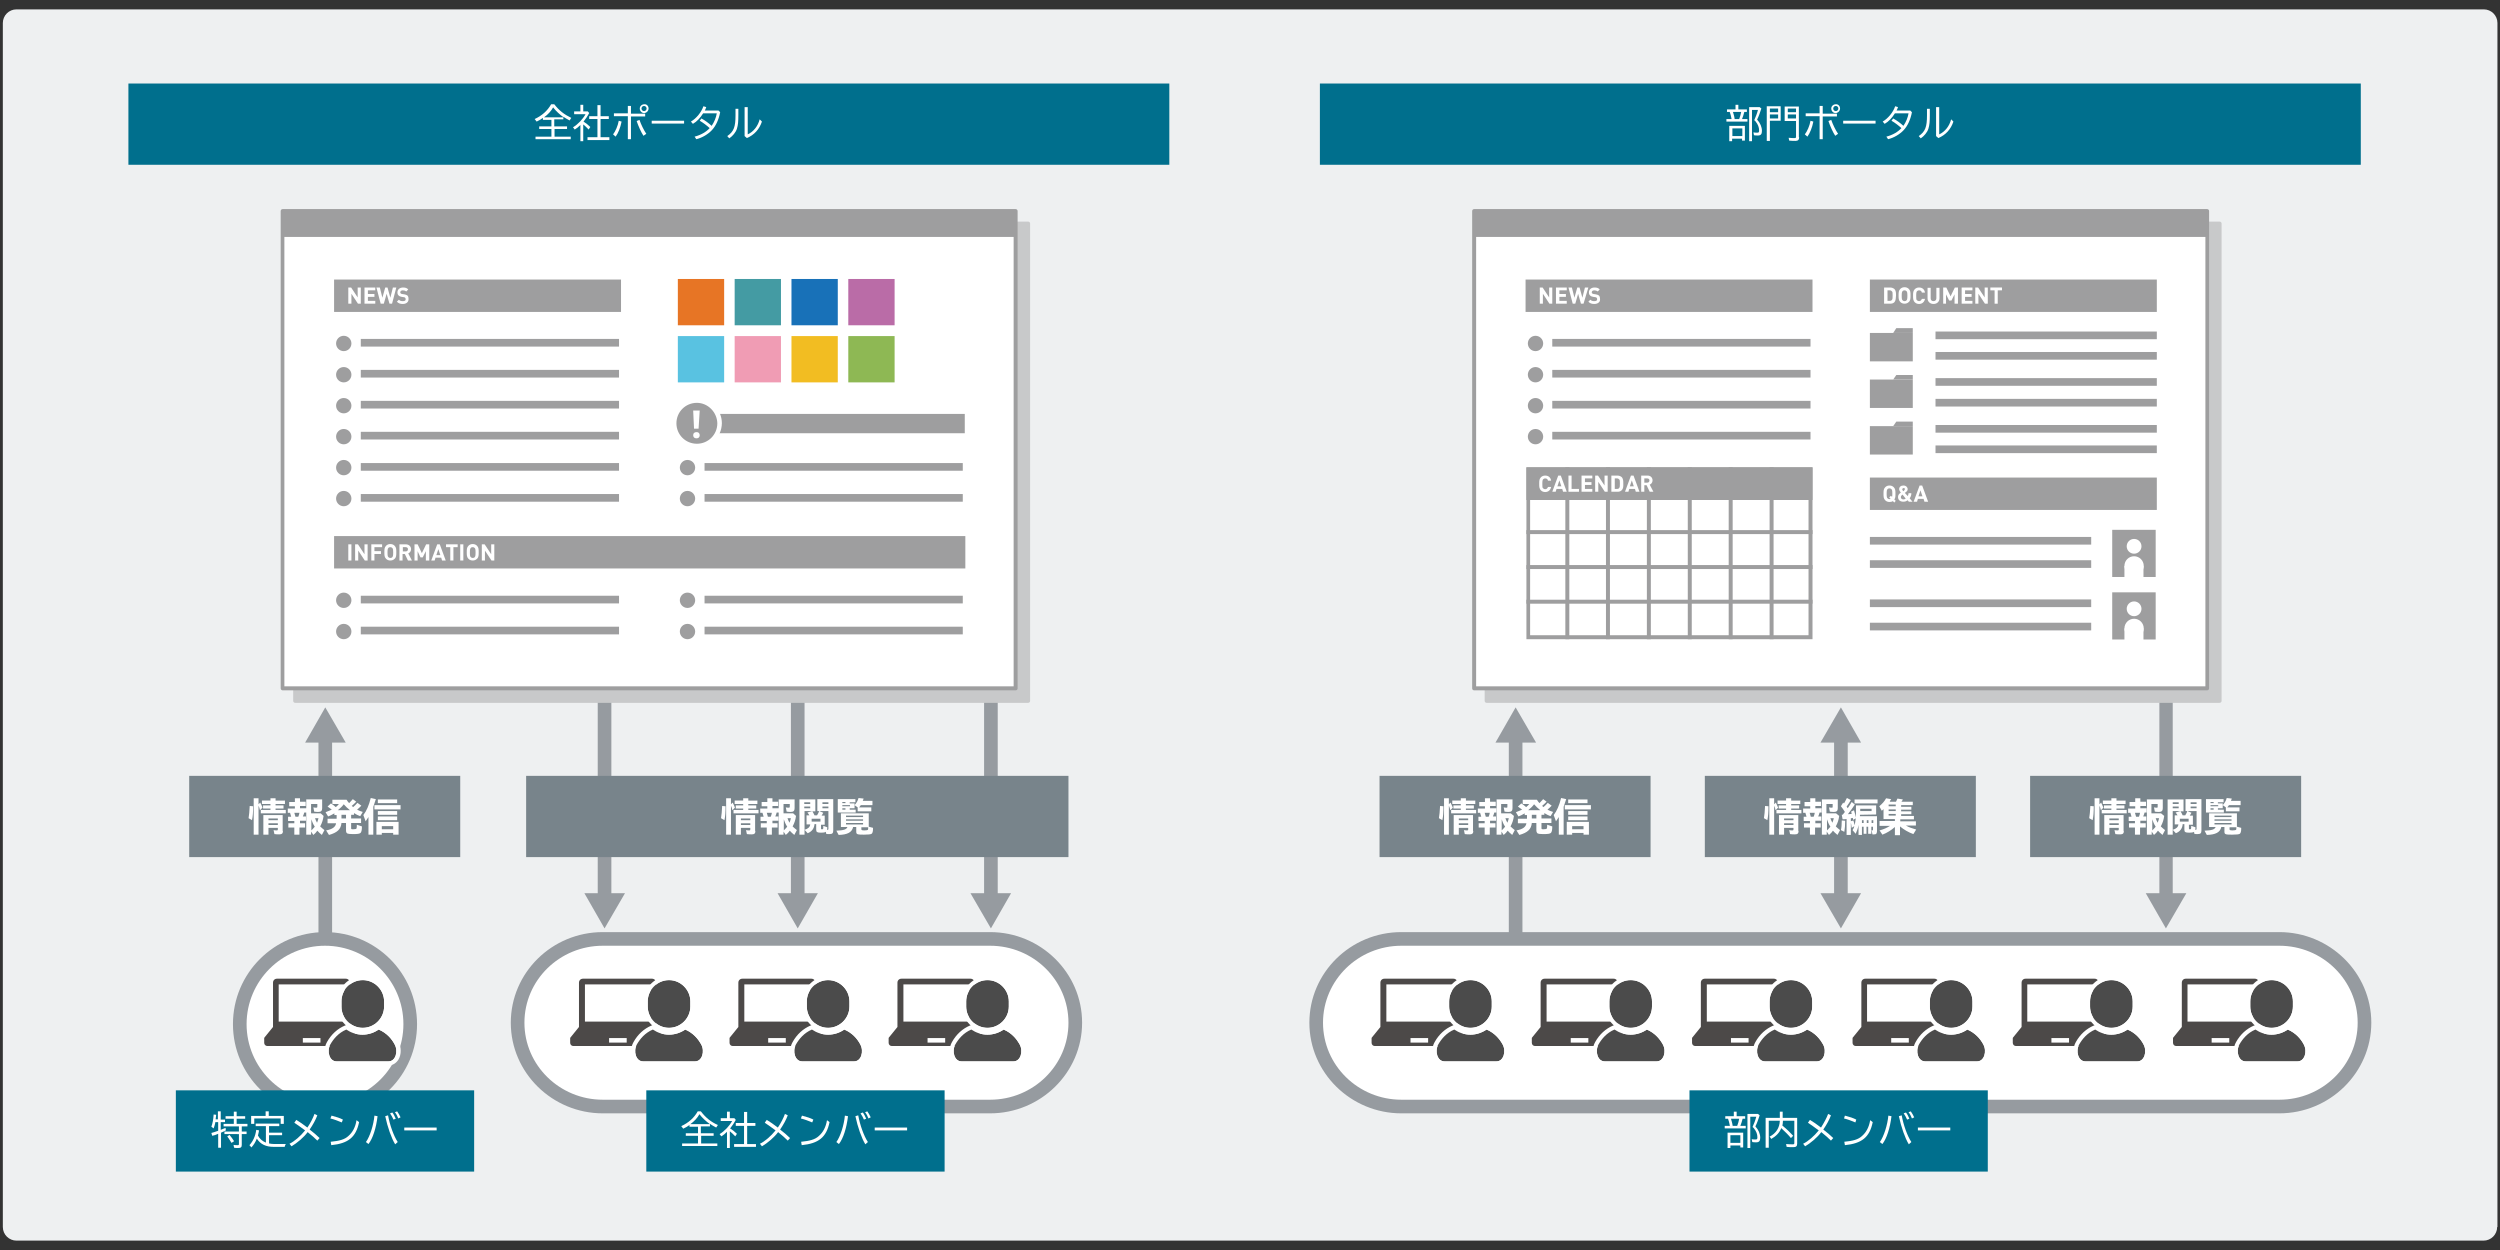 <?xml version="1.0" encoding="utf-8"?>
<!-- Generator: Adobe Illustrator 26.2.1, SVG Export Plug-In . SVG Version: 6.00 Build 0)  -->
<svg version="1.1" id="レイヤー_1" xmlns="http://www.w3.org/2000/svg" xmlns:xlink="http://www.w3.org/1999/xlink" x="0px"
	 y="0px" width="880px" height="440px" viewBox="0 0 880 440" style="enable-background:new 0 0 880 440;" xml:space="preserve">
<rect x="0" y="0" width="880" height="440" fill="#333333" stroke="none"/>
<style type="text/css">
	.st0{fill:#EEF0F1;}
	.st1{fill:#969BA0;}
	.st2{fill:#78848B;}
	.st3{fill:#FFFFFF;}
	.st4{fill:#4C4948;}
	.st5{fill:#4B4B4B;}
	.st6{fill:#006F8D;}
	.st7{fill:#C8C9CA;}
	.st8{fill:#9E9E9F;}
	.st9{fill:#E77525;}
	.st10{fill:#449BA3;}
	.st11{fill:#1871B8;}
	.st12{fill:#BA6CA7;}
	.st13{fill:#59C2E1;}
	.st14{fill:#F09CB4;}
	.st15{fill:#F2BD22;}
	.st16{fill:#8EB854;}
</style>
<g>
	<path class="st0" d="M879,431.9c0,2.6-2.1,4.8-4.8,4.8H5.8c-2.6,0-4.8-2.1-4.8-4.8V8.1c0-2.6,2.1-4.8,4.8-4.8h868.5
		c2.6,0,4.8,2.1,4.8,4.8V431.9z"/>
</g>
<polygon class="st1" points="121.7,261.4 114.5,249 107.4,261.4 112.1,261.4 112.1,360.5 116.9,360.5 116.9,261.4 "/>
<g>
	<rect x="66.6" y="273.1" class="st2" width="95.4" height="28.6"/>
	<g>
		<g>
			<path class="st3" d="M87.5,288c0.2-1.2,0.3-2.3,0.4-4.3l1.2,0.1c0,2.1-0.1,3.6-0.4,4.9L87.5,288z M91,293.8h-1.7V281H91v2.1
				l0.6-0.6c0.4,0.7,0.6,1.3,0.8,1.8l-0.9,0.9c-0.1-0.6-0.3-1.2-0.5-1.6V293.8z M100.3,281.8v1.2H97v0.5h2.8v1.1H97v0.5h3.6v1.2
				h-8.8v-1.2h3.4v-0.5h-2.6v-1.1h2.6V283h-3v-1.2h3V281H97v0.8H100.3z M99.6,292.5c0,0.9-0.4,1.2-1.3,1.2c-0.4,0-1.1,0-1.7-0.1
				l-0.3-1.4c0.4,0.1,0.8,0.1,1.2,0.1c0.2,0,0.3-0.1,0.3-0.3v-0.6h-3.3v2.4h-1.8v-6.9h6.8V292.5z M94.5,288.7h3.3v-0.6h-3.3V288.7z
				 M94.5,290.4h3.3v-0.6h-3.3V290.4z"/>
			<path class="st3" d="M105.4,289.8h2v1.5h-2v2.5h-1.8v-2.5h-2.1v-1.5h2.1V289h-2.2v-1.5h1.1c-0.1-0.5-0.3-0.9-0.4-1.4h-0.8v-1.5
				h2.5v-0.8h-2v-1.5h2V281h1.8v1.2h2v1.5h-2v0.8h2.2v1.5h-0.7c-0.1,0.5-0.3,0.9-0.5,1.4h1.1v1.5h-2.1V289.8z M103.6,286.1
				c0.1,0.4,0.3,0.9,0.4,1.4h1c0.2-0.4,0.3-0.9,0.4-1.4H103.6z M113.9,287.2c-0.2,1.4-0.5,2.4-1.2,3.7c0.4,0.4,1,0.9,1.5,1.3
				l-0.9,1.7c-0.6-0.5-1.2-1-1.6-1.5c-0.4,0.6-0.7,0.9-1.4,1.5l-0.8-1.2v1.1h-1.7v-12.4h5.6v3.1c0,0.9-0.4,1.3-1.3,1.3
				c-0.4,0-0.9,0-1.5-0.1l-0.3-1.5c0.4,0.1,0.8,0.1,1,0.1c0.3,0,0.4-0.1,0.4-0.3v-1h-2.2v3.3h3.4L113.9,287.2z M109.6,292.3
				c0.4-0.4,0.8-0.8,1.2-1.3c-0.6-0.9-0.9-1.7-1.2-2.6V292.3z M110.9,288c0.2,0.6,0.4,1.1,0.7,1.6c0.2-0.5,0.4-1.1,0.5-1.6H110.9z"
				/>
			<path class="st3" d="M125.4,282.2c-0.5,0.5-1,1-1.6,1.5c0.2,0.1,0.3,0.2,0.5,0.4c0.6-0.5,1-0.9,1.5-1.5l1.4,1
				c-0.5,0.5-0.8,0.8-1.5,1.4c0.6,0.3,1.2,0.6,2,0.8l-0.9,1.5c-0.8-0.3-1.4-0.6-2.2-1.1v0.6h-1v1.3h3.5v1.6h-3.5v1.8
				c0,0.4,0.1,0.4,0.8,0.4c0.7,0,1-0.1,1.1-0.3c0.1-0.2,0.1-0.7,0.1-1.3l1.8,0.6c0,1.4-0.2,2-0.5,2.3c-0.4,0.3-1,0.4-2.7,0.4
				c-1.1,0-1.6-0.1-1.9-0.2c-0.4-0.2-0.5-0.6-0.5-1.1v-2.6h-1.6c-0.2,2.2-1.5,3.4-4.4,4.2l-1-1.6c2.2-0.4,3.3-1.2,3.5-2.5h-3v-1.6
				h3.2v-1.3h-0.8v-0.6c-0.8,0.5-1.5,0.8-2.2,1.1l-0.9-1.5c0.8-0.3,1.5-0.6,2.2-0.9c-0.5-0.4-0.9-0.7-1.5-1.1l1.2-1.1
				c0.7,0.5,1.2,0.8,1.7,1.3c0.4-0.3,0.8-0.7,1.1-1.1h-2.3v-1.5h5c0.3,0.5,0.5,0.8,0.9,1.2l0.1-0.1c0.4-0.4,0.7-0.8,1.2-1.3
				L125.4,282.2z M123.2,285.2c-0.8-0.6-1.6-1.4-2.2-2.1c-0.5,0.7-1.2,1.4-2.1,2.1H123.2z M120.2,286.8v1.3h1.6v-1.3H120.2z"/>
			<path class="st3" d="M131.5,293.8h-1.8v-6.2c-0.4,0.6-0.6,0.9-1,1.5l-0.8-2.2c1.1-1.4,2-3.5,2.6-6l1.8,0.4
				c-0.3,1-0.6,1.8-0.9,2.7V293.8z M141,283.4v1.5h-9.2v-1.5H141z M140.3,293.8h-1.9v-0.6h-4v0.6h-1.9v-4.5h7.8V293.8z M139.8,281.4
				v1.3H133v-1.3H139.8z M139.8,285.5v1.3H133v-1.3H139.8z M139.8,287.4v1.3H133v-1.3H139.8z M134.4,291.9h4v-1.1h-4V291.9z"/>
		</g>
	</g>
</g>
<g>
	<g>
		<circle class="st3" cx="114.4" cy="360.5" r="30"/>
		<path class="st1" d="M114.4,392.9c-17.8,0-32.4-14.5-32.4-32.4s14.5-32.4,32.4-32.4s32.4,14.5,32.4,32.4S132.2,392.9,114.4,392.9z
			 M114.4,332.9c-15.2,0-27.6,12.4-27.6,27.6s12.4,27.6,27.6,27.6c15.2,0,27.6-12.4,27.6-27.6S129.6,332.9,114.4,332.9z"/>
	</g>
	<g>
		<path class="st4" d="M126.1,365.2l-3-3.7v-15.6c0-0.8-0.6-1.4-1.4-1.4H97.5c-0.8,0-1.4,0.6-1.4,1.4v15.6l-3,3.7
			c-0.1,0.1-0.1,0.2-0.1,0.3v1.6c0,0.6,0.5,1.1,1.1,1.1h31c0.6,0,1.1-0.5,1.1-1.1v-1.6C126.2,365.5,126.2,365.3,126.1,365.2z
			 M98.1,346.5h23.2v13.1H98.1V346.5z M112.8,367h-6.2v-1.6h6.2V367z"/>
	</g>
	<g>
		<g>
			<path class="st5" d="M133.3,362.4c-1.6,1.1-3.6,1.8-5.7,1.8c-2.1,0-4.1-0.7-5.7-1.8c-2.8,1.2-4.6,3.3-5.6,5.2
				c-1.4,2.5-0.3,6,2.1,6c2.4,0,9.2,0,9.2,0s6.8,0,9.2,0c2.4,0,3.5-3.5,2.1-6C137.9,365.7,136.2,363.6,133.3,362.4z"/>
			<path class="st3" d="M133.3,362.4c2.8,1.2,4.6,3.3,5.6,5.2c1.4,2.5,0.3,6-2.1,6c-2.4,0-9.2,0-9.2,0s-6.8,0-9.2,0
				c-2.4,0-3.5-3.5-2.1-6c1.1-1.9,2.8-4,5.6-5.2c1.6,1.1,3.6,1.8,5.7,1.8C129.8,364.2,131.7,363.5,133.3,362.4 M122.1,360.7
				l-0.7,0.3c-2.6,1.1-4.8,3.1-6.3,5.8c-1.1,1.9-1.1,4.3,0,6.1c0.8,1.3,2,2.1,3.4,2.1h9.2h9.2c1.4,0,2.6-0.8,3.4-2.1
				c1-1.8,1-4.2,0-6.1c-1.5-2.7-3.7-4.7-6.3-5.8l-0.7-0.3l-0.7,0.5c-1.4,1-3.1,1.5-4.9,1.5c-1.8,0-3.4-0.5-4.9-1.5L122.1,360.7
				L122.1,360.7z"/>
		</g>
		<g>
			<path class="st5" d="M127.7,361.8c4.1,0,7.5-3.4,7.5-7.5v-1.8c0-4.1-3.4-7.5-7.5-7.5c-4.1,0-7.5,3.4-7.5,7.5v1.8
				C120.1,358.4,123.5,361.8,127.7,361.8z"/>
			<path class="st3" d="M127.7,345c4.1,0,7.5,3.4,7.5,7.5v1.8c0,4.1-3.4,7.5-7.5,7.5c-4.1,0-7.5-3.4-7.5-7.5v-1.8
				C120.1,348.4,123.5,345,127.7,345 M127.7,343.6c-4.9,0-8.9,4-8.9,8.9v1.8c0,4.9,4,8.9,8.9,8.9s8.9-4,8.9-8.9v-1.8
				C136.6,347.6,132.6,343.6,127.7,343.6L127.7,343.6z"/>
		</g>
	</g>
</g>
<g>
	<g>
		<g>
			<path class="st3" d="M378.5,360c0,16.2-13.5,29.5-30,29.5H212.2c-16.5,0-30-13.3-30-29.5c0-16.2,13.5-29.5,30-29.5h136.3
				C365,330.5,378.5,343.8,378.5,360z"/>
		</g>
		<path class="st1" d="M348.5,391.9H212.2c-17.8,0-32.4-14.3-32.4-31.9s14.5-31.9,32.4-31.9h136.3c17.8,0,32.4,14.3,32.4,31.9
			S366.3,391.9,348.5,391.9z M212.2,332.9c-15.2,0-27.6,12.1-27.6,27.1s12.4,27.1,27.6,27.1h136.3c15.2,0,27.6-12.1,27.6-27.1
			s-12.4-27.1-27.6-27.1H212.2z"/>
	</g>
	<g>
		<path class="st4" d="M346,365.2l-3-3.7v-15.6c0-0.8-0.6-1.4-1.4-1.4h-24.3c-0.8,0-1.4,0.6-1.4,1.4v15.6l-3,3.7
			c-0.1,0.1-0.1,0.2-0.1,0.3v1.6c0,0.6,0.5,1.1,1.1,1.1h31c0.6,0,1.1-0.5,1.1-1.1v-1.6C346.2,365.5,346.1,365.3,346,365.2z
			 M318,346.5h23.2v13.1H318V346.5z M332.7,367h-6.2v-1.6h6.2V367z"/>
	</g>
	<g>
		<g>
			<path class="st5" d="M353.3,362.4c-1.6,1.1-3.6,1.8-5.7,1.8c-2.1,0-4.1-0.7-5.7-1.8c-2.8,1.2-4.6,3.3-5.6,5.2
				c-1.4,2.5-0.3,6,2.1,6c2.4,0,9.2,0,9.2,0s6.8,0,9.2,0c2.4,0,3.5-3.5,2.1-6C357.8,365.7,356.1,363.6,353.3,362.4z"/>
			<path class="st3" d="M353.3,362.4c2.8,1.2,4.6,3.3,5.6,5.2c1.4,2.5,0.3,6-2.1,6c-2.4,0-9.2,0-9.2,0s-6.8,0-9.2,0
				c-2.4,0-3.5-3.5-2.1-6c1.1-1.9,2.8-4,5.6-5.2c1.6,1.1,3.6,1.8,5.7,1.8C349.7,364.2,351.7,363.5,353.3,362.4 M342.1,360.7
				l-0.7,0.3c-2.6,1.1-4.8,3.1-6.3,5.8c-1.1,1.9-1.1,4.3,0,6.1c0.8,1.3,2,2.1,3.4,2.1h9.2h9.2c1.4,0,2.6-0.8,3.4-2.1
				c1-1.8,1-4.2,0-6.1c-1.5-2.7-3.7-4.7-6.3-5.8l-0.7-0.3l-0.7,0.5c-1.4,1-3.1,1.5-4.9,1.5c-1.8,0-3.4-0.5-4.9-1.5L342.1,360.7
				L342.1,360.7z"/>
		</g>
		<g>
			<path class="st5" d="M347.6,361.8c4.1,0,7.5-3.4,7.5-7.5v-1.8c0-4.1-3.4-7.5-7.5-7.5s-7.5,3.4-7.5,7.5v1.8
				C340.1,358.4,343.4,361.8,347.6,361.8z"/>
			<path class="st3" d="M347.6,345c4.1,0,7.5,3.4,7.5,7.5v1.8c0,4.1-3.4,7.5-7.5,7.5s-7.5-3.4-7.5-7.5v-1.8
				C340.1,348.4,343.4,345,347.6,345 M347.6,343.6c-4.9,0-8.9,4-8.9,8.9v1.8c0,4.9,4,8.9,8.9,8.9c4.9,0,8.9-4,8.9-8.9v-1.8
				C356.5,347.6,352.5,343.6,347.6,343.6L347.6,343.6z"/>
		</g>
	</g>
</g>
<g>
	<g>
		<path class="st4" d="M290,365.2l-3-3.7v-15.6c0-0.8-0.6-1.4-1.4-1.4h-24.3c-0.8,0-1.4,0.6-1.4,1.4v15.6l-3,3.7
			c-0.1,0.1-0.1,0.2-0.1,0.3v1.6c0,0.6,0.5,1.1,1.1,1.1h31c0.6,0,1.1-0.5,1.1-1.1v-1.6C290.1,365.5,290.1,365.3,290,365.2z
			 M262,346.5h23.2v13.1H262V346.5z M276.6,367h-6.2v-1.6h6.2V367z"/>
	</g>
	<g>
		<g>
			<path class="st5" d="M297.2,362.4c-1.6,1.1-3.6,1.8-5.7,1.8c-2.1,0-4.1-0.7-5.7-1.8c-2.8,1.2-4.6,3.3-5.6,5.2
				c-1.4,2.5-0.3,6,2.1,6c2.4,0,9.2,0,9.2,0s6.8,0,9.2,0c2.4,0,3.5-3.5,2.1-6C301.8,365.7,300.1,363.6,297.2,362.4z"/>
			<path class="st3" d="M297.2,362.4c2.8,1.2,4.6,3.3,5.6,5.2c1.4,2.5,0.3,6-2.1,6c-2.4,0-9.2,0-9.2,0s-6.8,0-9.2,0
				c-2.4,0-3.5-3.5-2.1-6c1.1-1.9,2.8-4,5.6-5.2c1.6,1.1,3.6,1.8,5.7,1.8C293.7,364.2,295.6,363.5,297.2,362.4 M286,360.7l-0.7,0.3
				c-2.6,1.1-4.8,3.1-6.3,5.8c-1.1,1.9-1.1,4.3,0,6.1c0.8,1.3,2,2.1,3.4,2.1h9.2h9.2c1.4,0,2.6-0.8,3.4-2.1c1-1.8,1-4.2,0-6.1
				c-1.5-2.7-3.7-4.7-6.3-5.8l-0.7-0.3l-0.7,0.5c-1.4,1-3.1,1.5-4.9,1.5c-1.8,0-3.4-0.5-4.9-1.5L286,360.7L286,360.7z"/>
		</g>
		<g>
			<path class="st5" d="M291.5,361.8c4.1,0,7.5-3.4,7.5-7.5v-1.8c0-4.1-3.4-7.5-7.5-7.5s-7.5,3.4-7.5,7.5v1.8
				C284,358.4,287.4,361.8,291.5,361.8z"/>
			<path class="st3" d="M291.5,345c4.1,0,7.5,3.4,7.5,7.5v1.8c0,4.1-3.4,7.5-7.5,7.5s-7.5-3.4-7.5-7.5v-1.8
				C284,348.4,287.4,345,291.5,345 M291.5,343.6c-4.9,0-8.9,4-8.9,8.9v1.8c0,4.9,4,8.9,8.9,8.9s8.9-4,8.9-8.9v-1.8
				C300.5,347.6,296.5,343.6,291.5,343.6L291.5,343.6z"/>
		</g>
	</g>
</g>
<g>
	<polygon class="st1" points="351.2,314.4 351.2,243.1 346.4,243.1 346.4,314.4 341.6,314.4 348.8,326.8 355.9,314.4 	"/>
	<polygon class="st1" points="283.2,243.1 278.4,243.1 278.4,314.4 273.7,314.4 280.8,326.8 287.9,314.4 283.2,314.4 	"/>
	<polygon class="st1" points="215.2,243.1 210.4,243.1 210.4,314.4 205.7,314.4 212.8,326.8 220,314.4 215.2,314.4 	"/>
</g>
<g>
	<g>
		<path class="st4" d="M233.9,365.2l-3-3.7v-15.6c0-0.8-0.6-1.4-1.4-1.4h-24.3c-0.8,0-1.4,0.6-1.4,1.4v15.6l-3,3.7
			c-0.1,0.1-0.1,0.2-0.1,0.3v1.6c0,0.6,0.5,1.1,1.1,1.1h31c0.6,0,1.1-0.5,1.1-1.1v-1.6C234.1,365.5,234,365.3,233.9,365.2z
			 M205.9,346.5h23.2v13.1h-23.2V346.5z M220.6,367h-6.2v-1.6h6.2V367z"/>
	</g>
	<g>
		<g>
			<path class="st5" d="M241.2,362.4c-1.6,1.1-3.6,1.8-5.7,1.8c-2.1,0-4.1-0.7-5.7-1.8c-2.8,1.2-4.6,3.3-5.6,5.2
				c-1.4,2.5-0.3,6,2.1,6c2.4,0,9.2,0,9.2,0s6.8,0,9.2,0c2.4,0,3.5-3.5,2.1-6C245.7,365.7,244,363.6,241.2,362.4z"/>
			<path class="st3" d="M241.2,362.4c2.8,1.2,4.6,3.3,5.6,5.2c1.4,2.5,0.3,6-2.1,6c-2.4,0-9.2,0-9.2,0s-6.8,0-9.2,0
				c-2.4,0-3.5-3.5-2.1-6c1.1-1.9,2.8-4,5.6-5.2c1.6,1.1,3.6,1.8,5.7,1.8C237.6,364.2,239.6,363.5,241.2,362.4 M230,360.7l-0.7,0.3
				c-2.6,1.1-4.8,3.1-6.3,5.8c-1.1,1.9-1.1,4.3,0,6.1c0.8,1.3,2,2.1,3.4,2.1h9.2h9.2c1.4,0,2.6-0.8,3.4-2.1c1-1.8,1-4.2,0-6.1
				c-1.5-2.7-3.7-4.7-6.3-5.8l-0.7-0.3l-0.7,0.5c-1.4,1-3.1,1.5-4.9,1.5c-1.8,0-3.4-0.5-4.9-1.5L230,360.7L230,360.7z"/>
		</g>
		<g>
			<path class="st5" d="M235.5,361.8c4.1,0,7.5-3.4,7.5-7.5v-1.8c0-4.1-3.4-7.5-7.5-7.5s-7.5,3.4-7.5,7.5v1.8
				C228,358.4,231.4,361.8,235.5,361.8z"/>
			<path class="st3" d="M235.5,345c4.1,0,7.5,3.4,7.5,7.5v1.8c0,4.1-3.4,7.5-7.5,7.5s-7.5-3.4-7.5-7.5v-1.8
				C228,348.4,231.4,345,235.5,345 M235.5,343.6c-4.9,0-8.9,4-8.9,8.9v1.8c0,4.9,4,8.9,8.9,8.9c4.9,0,8.9-4,8.9-8.9v-1.8
				C244.4,347.6,240.4,343.6,235.5,343.6L235.5,343.6z"/>
		</g>
	</g>
</g>
<g>
	<rect x="185.2" y="273.1" class="st2" width="190.9" height="28.6"/>
	<g>
		<g>
			<path class="st3" d="M253.8,288c0.2-1.2,0.3-2.3,0.4-4.3l1.2,0.1c0,2.1-0.1,3.6-0.4,4.9L253.8,288z M257.3,293.8h-1.7V281h1.7
				v2.1l0.6-0.6c0.4,0.7,0.6,1.3,0.8,1.8l-0.9,0.9c-0.1-0.6-0.3-1.2-0.5-1.6V293.8z M266.6,281.8v1.2h-3.2v0.5h2.8v1.1h-2.8v0.5h3.6
				v1.2h-8.8v-1.2h3.4v-0.5h-2.6v-1.1h2.6V283h-3v-1.2h3V281h1.8v0.8H266.6z M265.9,292.5c0,0.9-0.4,1.2-1.3,1.2
				c-0.4,0-1.1,0-1.7-0.1l-0.3-1.4c0.4,0.1,0.8,0.1,1.2,0.1c0.2,0,0.3-0.1,0.3-0.3v-0.6h-3.3v2.4h-1.8v-6.9h6.8V292.5z M260.8,288.7
				h3.3v-0.6h-3.3V288.7z M260.8,290.4h3.3v-0.6h-3.3V290.4z"/>
			<path class="st3" d="M271.7,289.8h2v1.5h-2v2.5h-1.8v-2.5h-2.1v-1.5h2.1V289h-2.2v-1.5h1.1c-0.1-0.5-0.3-0.9-0.4-1.4h-0.8v-1.5
				h2.5v-0.8h-2v-1.5h2V281h1.8v1.2h2v1.5h-2v0.8h2.2v1.5h-0.7c-0.1,0.5-0.3,0.9-0.5,1.4h1.1v1.5h-2.1V289.8z M269.9,286.1
				c0.1,0.4,0.3,0.9,0.4,1.4h1c0.2-0.4,0.3-0.9,0.4-1.4H269.9z M280.2,287.2c-0.2,1.4-0.5,2.4-1.2,3.7c0.4,0.4,1,0.9,1.5,1.3
				l-0.9,1.7c-0.6-0.5-1.2-1-1.6-1.5c-0.4,0.6-0.7,0.9-1.4,1.5l-0.8-1.2v1.1h-1.7v-12.4h5.6v3.1c0,0.9-0.4,1.3-1.3,1.3
				c-0.4,0-0.9,0-1.5-0.1l-0.3-1.5c0.4,0.1,0.8,0.1,1,0.1c0.3,0,0.4-0.1,0.4-0.3v-1h-2.2v3.3h3.4L280.2,287.2z M275.9,292.3
				c0.4-0.4,0.8-0.8,1.2-1.3c-0.6-0.9-0.9-1.7-1.2-2.6V292.3z M277.2,288c0.2,0.6,0.4,1.1,0.7,1.6c0.2-0.5,0.4-1.1,0.5-1.6H277.2z"
				/>
			<path class="st3" d="M285.9,285.5C285.9,285.6,285.9,285.6,285.9,285.5c0.3,0.5,0.6,1,0.8,1.5h0.9c0.3-0.5,0.6-1,0.7-1.5h-0.6
				v-4.2h5.6v11c0,1-0.3,1.3-1.4,1.3c-0.4,0-0.8,0-1.1-0.1l-0.1-0.7c-0.3,0.2-0.7,0.3-1.8,0.3c-1.2,0-1.6-0.2-1.6-1v-2h-0.6
				c-0.1,1.5-0.9,2.6-2.4,3.2l-1.1-1.2c1.3-0.4,1.9-1,2-1.9h-1.3v-3.2h1c-0.2-0.4-0.4-0.6-0.7-1L285.9,285.5h-2.7v8.3h-1.8v-12.4
				h5.6v4.2H285.9z M283.1,283h2.1v-0.6h-2.1V283z M283.1,284.5h2.1v-0.6h-2.1V284.5z M285.7,289.2h3.1v-1h-3.1V289.2z M291.2,291.2
				c0,0.3,0,0.5-0.1,0.9c0.1,0,0.1,0,0.2,0c0.2,0,0.3-0.1,0.3-0.3v-6.3h-3.2l1.4,0.6c-0.2,0.3-0.4,0.6-0.6,1h1.1v3.2H289v1.3
				c0,0.3,0,0.3,0.3,0.3c0.5,0,0.5,0,0.5-1.2L291.2,291.2z M289.5,283h2.1v-0.6h-2.1V283z M289.5,284.5h2.1v-0.6h-2.1V284.5z"/>
			<path class="st3" d="M307.3,291.4c0,0.2,0,0.2,0,0.4c0,0.9-0.2,1.5-0.5,1.7c-0.3,0.2-1.2,0.3-2.7,0.3c-2.4,0-2.7-0.1-2.7-1.1
				v-1.6h-1.1c-0.4,1.9-2,2.7-5.1,2.8l-0.8-1.5c2.5-0.1,3.6-0.4,3.9-1.3H296v-4.8h9.8v4.7L307.3,291.4z M300.8,283.4
				c0.6-0.6,1.2-1.6,1.4-2.5l1.8,0.2c-0.1,0.3-0.2,0.5-0.3,0.8h3.4v1.5h-4.1c-0.2,0.3-0.4,0.6-0.6,0.8h4.3v1.4h-4.8v-1.4
				L300.8,283.4v1.1h-1.7v0.5h2.1v1h-6.3v-4.7h6.2v1.1h-2v0.4h1.7V283.4z M296.5,282.3v0.4h1.1v-0.4H296.5z M296.5,283.4v0.4h2.7
				v-0.4H296.5z M296.5,284.5v0.5h1.1v-0.5H296.5z M297.8,287.6h6v-0.5h-6V287.6z M297.8,288.9h6v-0.5h-6V288.9z M297.8,290.2h6
				v-0.5h-6V290.2z M303.2,291.1v0.8c0,0.3,0.2,0.4,1.1,0.4c0.7,0,1.1-0.1,1.2-0.2c0.1-0.1,0.1-0.4,0.1-0.8v-0.1v0H303.2z"/>
		</g>
	</g>
</g>
<g>
	<rect x="45.2" y="29.4" class="st6" width="366.4" height="28.6"/>
	<g>
		<g>
			<path class="st3" d="M195.2,44.5h4.4v0.9h-4.4v2.7h5.7v0.9h-12.4v-0.9h5.6v-2.7h-4.3v-0.9h4.3v-2.3h-3v-0.7
				c-0.7,0.5-1.3,0.9-2.2,1.3l-0.7-0.9c2.6-1.2,4.5-2.9,5.8-5.2h1.1c1.7,2.2,3.5,3.6,6,4.8l-0.6,0.9c-0.9-0.5-1.5-0.8-2.2-1.3v0.9
				h-3.2V44.5z M198.4,41.3c-1.4-1-2.7-2.2-3.7-3.5c-0.7,1.3-1.8,2.5-3.2,3.5H198.4z"/>
			<path class="st3" d="M207.4,39.8c-0.6,1.1-1.1,1.9-2,3c0.8,0.5,1.6,1.1,2.4,1.9l-0.6,0.9c-0.6-0.7-1.2-1.2-1.9-1.8v5.9h-1V44
				c-0.7,0.7-1.3,1.2-2,1.6l-0.6-0.8c1.7-1,3.5-2.9,4.4-4.6h-4v-1h2.2v-2.3h1v2.3h1.6L207.4,39.8z M210.4,37h1v3.9h2.9v1h-2.9v6.4
				h3.1v1h-7.7v-1h3.5v-6.4h-2.9v-1h2.9V37z"/>
			<path class="st3" d="M215.8,47.3c0.8-1,1.7-3,2-4.8l1,0.3c-0.4,2.1-1.2,4.1-2.1,5.3L215.8,47.3z M222.1,37.4V40h5v1h-5V49h-1.1
				v-8.1h-4.9v-1h4.9v-2.6H222.1z M226.5,47.8c-0.8-1.2-1.8-3.4-2.4-5.2l1-0.4c0.5,1.5,1.5,3.6,2.4,4.9L226.5,47.8z M228.3,38.2
				c0,0.8-0.7,1.6-1.6,1.6c-0.8,0-1.5-0.7-1.5-1.6c0-0.8,0.7-1.5,1.6-1.5C227.6,36.6,228.3,37.3,228.3,38.2z M225.8,38.2
				c0,0.5,0.4,0.9,0.9,0.9c0.5,0,0.9-0.4,0.9-0.9s-0.4-0.9-0.9-0.9C226.2,37.3,225.8,37.7,225.8,38.2z"/>
			<path class="st3" d="M240.8,42.5v1h-11.4v-1H240.8z"/>
			<path class="st3" d="M253.5,39.5c-0.5,2.6-1.5,4.8-2.9,6.3c-1.3,1.4-3.4,2.7-5.5,3.2l-0.6-0.9c2.3-0.6,4.1-1.7,5.3-3
				c-1.1-1-2.3-1.9-3.5-2.6l0.6-0.8c1.3,0.7,2.5,1.6,3.6,2.6c0.9-1.3,1.6-3,1.8-4.4h-4.8c-1,1.6-2.2,2.9-3.6,3.7l-0.7-0.8
				c1.9-1.1,3.7-3.3,4.4-5.4l1,0.3l0,0c-0.2,0.6-0.3,0.8-0.5,1.2h4.8L253.5,39.5z"/>
			<path class="st3" d="M259.9,38.1v2.3c0,2.4-0.1,3.6-0.5,4.9c-0.4,1.3-1.5,2.6-2.7,3.4l-0.7-0.8c2.3-1.6,2.9-3.2,2.9-7.3v-2.3
				H259.9z M263.2,37.7v9.6c2-0.9,3.6-2.9,4.2-5.3l0.8,0.8c-0.9,2.7-2.7,4.7-5.3,5.8l-0.8-0.7V37.7H263.2z"/>
		</g>
	</g>
</g>
<g>
	<rect x="227.5" y="383.8" class="st6" width="105" height="28.6"/>
	<g>
		<g>
			<path class="st3" d="M246.8,398.9h4.4v0.9h-4.4v2.7h5.7v0.9h-12.4v-0.9h5.6v-2.7h-4.3v-0.9h4.3v-2.3h-3V396
				c-0.7,0.5-1.3,0.9-2.2,1.3l-0.7-0.9c2.6-1.2,4.5-2.9,5.8-5.2h1.1c1.7,2.2,3.5,3.7,6,4.8l-0.6,0.9c-0.9-0.5-1.5-0.8-2.2-1.3v0.9
				h-3.2V398.9z M249.9,395.7c-1.4-1-2.7-2.2-3.7-3.5c-0.7,1.3-1.8,2.5-3.2,3.5H249.9z"/>
			<path class="st3" d="M259,394.2c-0.6,1.1-1.1,1.9-2,3c0.8,0.5,1.6,1.1,2.4,1.9l-0.6,0.9c-0.6-0.7-1.2-1.2-1.9-1.8v5.9h-1v-5.7
				c-0.7,0.7-1.3,1.2-2,1.6l-0.6-0.8c1.7-1,3.5-2.9,4.4-4.6h-4v-1h2.2v-2.3h1v2.3h1.6L259,394.2z M262,391.4h1v3.9h2.9v1H263v6.4
				h3.1v1h-7.7v-1h3.5v-6.4h-2.9v-1h2.9V391.4z"/>
			<path class="st3" d="M269.9,394.2c1.2,0.7,2.3,1.5,3.9,2.7c1.1-1.6,2-3.4,2.5-4.8l1,0.5c-0.6,1.6-1.6,3.4-2.7,5
				c1.3,1,2.5,2,3.5,3l-0.8,0.9c-0.8-0.8-2-1.9-3.4-3c-1.4,1.9-3.8,3.9-5.7,5l-0.7-0.9c1.7-0.8,3.9-2.7,5.5-4.7
				c-1.4-1-2.7-2-3.8-2.7L269.9,394.2z"/>
			<path class="st3" d="M285.9,395.1c-1.2-0.5-2.7-1.1-4-1.4l0.4-1c1.6,0.4,3.1,0.9,4,1.4L285.9,395.1z M282,401.9
				c3.1-0.3,4.9-0.8,6.2-2c1.5-1.3,2.5-3.1,2.9-5.6l0.9,0.7c-1.1,5.3-3.8,7.5-9.8,8.1L282,401.9z"/>
			<path class="st3" d="M294.4,402c1.4-1.9,2.7-6,3-9.3l1.1,0.2c-0.5,4.2-1.7,7.9-3.2,9.8L294.4,402z M304.6,402.8
				c-1.3-2.1-2.7-6.1-3.5-9.9l1-0.3c0.6,3.4,2,7.3,3.4,9.4L304.6,402.8z M304.1,394.1c-0.3-0.7-0.7-1.5-1.2-2.2l0.8-0.3
				c0.5,0.6,0.9,1.5,1.2,2.2L304.1,394.1z M305.7,393.7c-0.3-0.8-0.7-1.6-1.2-2.2l0.8-0.3c0.4,0.6,0.9,1.4,1.2,2.1L305.7,393.7z"/>
			<path class="st3" d="M319.3,396.9v1h-11.4v-1H319.3z"/>
		</g>
	</g>
</g>
<g>
	<rect x="61.9" y="383.8" class="st6" width="105" height="28.6"/>
	<g>
		<g>
			<path class="st3" d="M76.7,394.1v-2.9h1v2.9h1.5v0.9h-1.5v2.7c0.5-0.2,0.8-0.3,1.7-0.7l0.1,0.9c-0.4,0.2-0.6,0.3-0.8,0.4
				c-0.3,0.1-0.6,0.3-0.9,0.4v5.3h-1v-4.9c-0.9,0.4-1.5,0.6-2.1,0.7l-0.3-1c0.7-0.2,1.4-0.4,2.2-0.7l0.2-0.1v-3h-1
				c-0.1,0.8-0.4,1.6-0.6,2.2l-0.8-0.6c0.4-1.1,0.7-2.5,0.8-4.3l0.9,0.1c-0.1,0.6-0.1,1-0.2,1.6H76.7z M82.3,391.3h1v1.6h3v0.9h-3
				v1.8h3.8v0.9h-2v1.8h1.7v0.9h-1.7v3.8c0,0.8-0.3,1.1-1.3,1.1c-0.5,0-1.1,0-1.4-0.1l-0.2-1c0.6,0.1,1.1,0.1,1.5,0.1
				c0.3,0,0.4-0.1,0.4-0.4v-3.5H79v-0.9h5.1v-1.8h-5.4v-0.9h3.6v-1.8h-2.9v-0.9h2.9V391.3z M81.5,402.3c-0.6-1-1.1-1.7-1.5-2.3
				l0.8-0.5c0.5,0.6,1.1,1.4,1.6,2.2L81.5,402.3z"/>
			<path class="st3" d="M94.7,402.5c0.6,0.1,1.2,0.2,1.9,0.2h4c-0.2,0.3-0.3,0.6-0.4,1h-3.8c-2.8,0-4.7-0.9-6-2.9
				c-0.5,1.3-1.1,2.2-1.9,3.1l-0.7-0.8c1.2-1.3,2.1-3.1,2.4-5.4l1,0.2c-0.1,0.8-0.3,1.2-0.4,1.8c0.6,1.2,1.6,2,2.8,2.5v-5.8H90v-0.9
				h8.3v0.9h-3.6v2.3h4.6v0.9h-4.6V402.5z M99.9,392.8v2.8h-1.1v-1.9h-9.3v1.9h-1.1v-2.8h5.1v-1.6h1.1v1.6H99.9z"/>
			<path class="st3" d="M104.3,394.2c1.2,0.7,2.3,1.5,3.9,2.7c1.1-1.6,2-3.4,2.5-4.8l1,0.5c-0.6,1.6-1.6,3.4-2.7,5
				c1.3,1,2.5,2,3.5,3l-0.8,0.9c-0.8-0.8-2-1.9-3.4-3c-1.4,1.9-3.8,3.9-5.7,5l-0.7-0.9c1.7-0.8,3.9-2.7,5.5-4.7
				c-1.4-1-2.7-2-3.8-2.7L104.3,394.2z"/>
			<path class="st3" d="M120.3,395.1c-1.2-0.5-2.7-1.1-4-1.4l0.4-1c1.6,0.4,3.1,0.9,4,1.4L120.3,395.1z M116.4,401.9
				c3.1-0.3,4.9-0.8,6.2-2c1.5-1.3,2.5-3.1,2.9-5.6l0.9,0.7c-1.1,5.3-3.8,7.5-9.8,8.1L116.4,401.9z"/>
			<path class="st3" d="M128.8,402c1.4-1.9,2.7-6,3-9.3l1.1,0.2c-0.5,4.2-1.7,7.9-3.2,9.8L128.8,402z M139.1,402.8
				c-1.3-2.1-2.7-6.1-3.5-9.9l1-0.3c0.6,3.4,2,7.3,3.4,9.4L139.1,402.8z M138.5,394.1c-0.3-0.7-0.7-1.5-1.2-2.2l0.8-0.3
				c0.5,0.6,0.9,1.5,1.2,2.2L138.5,394.1z M140.2,393.7c-0.3-0.8-0.7-1.6-1.2-2.2l0.8-0.3c0.4,0.6,0.9,1.4,1.2,2.1L140.2,393.7z"/>
			<path class="st3" d="M153.7,396.9v1h-11.4v-1H153.7z"/>
		</g>
	</g>
</g>
<polygon class="st1" points="540.7,261.4 533.5,249 526.4,261.4 531.1,261.4 531.1,360.5 535.9,360.5 535.9,261.4 "/>
<g>
	<rect x="485.6" y="273.1" class="st2" width="95.4" height="28.6"/>
	<g>
		<g>
			<path class="st3" d="M506.5,288c0.2-1.2,0.3-2.3,0.4-4.3l1.2,0.1c0,2.1-0.1,3.6-0.4,4.9L506.5,288z M510,293.8h-1.7V281h1.7v2.1
				l0.6-0.6c0.3,0.7,0.6,1.3,0.8,1.8l-0.9,0.9c-0.1-0.6-0.3-1.2-0.5-1.6V293.8z M519.3,281.8v1.2H516v0.5h2.8v1.1H516v0.5h3.6v1.2
				h-8.8v-1.2h3.4v-0.5h-2.6v-1.1h2.6V283h-3v-1.2h3V281h1.8v0.8H519.3z M518.6,292.5c0,0.9-0.4,1.2-1.3,1.2c-0.4,0-1.1,0-1.7-0.1
				l-0.3-1.4c0.4,0.1,0.8,0.1,1.2,0.1c0.2,0,0.3-0.1,0.3-0.3v-0.6h-3.3v2.4h-1.8v-6.9h6.8V292.5z M513.5,288.7h3.3v-0.6h-3.3V288.7z
				 M513.5,290.4h3.3v-0.6h-3.3V290.4z"/>
			<path class="st3" d="M524.4,289.8h2v1.5h-2v2.5h-1.8v-2.5h-2.1v-1.5h2.1V289h-2.2v-1.5h1c-0.1-0.5-0.3-0.9-0.4-1.4h-0.8v-1.5h2.5
				v-0.8h-2v-1.5h2V281h1.8v1.2h2v1.5h-2v0.8h2.2v1.5h-0.7c-0.1,0.5-0.3,0.9-0.5,1.4h1.1v1.5h-2.1V289.8z M522.6,286.1
				c0.1,0.4,0.3,0.9,0.4,1.4h1c0.2-0.4,0.3-0.9,0.4-1.4H522.6z M532.9,287.2c-0.2,1.4-0.5,2.4-1.2,3.7c0.4,0.4,1,0.9,1.5,1.3
				l-0.9,1.7c-0.6-0.5-1.2-1-1.6-1.5c-0.4,0.6-0.7,0.9-1.4,1.5l-0.8-1.2v1.1h-1.7v-12.4h5.6v3.1c0,0.9-0.4,1.3-1.3,1.3
				c-0.4,0-0.9,0-1.5-0.1l-0.3-1.5c0.4,0.1,0.8,0.1,1,0.1c0.3,0,0.3-0.1,0.3-0.3v-1h-2.2v3.3h3.4L532.9,287.2z M528.6,292.3
				c0.4-0.4,0.8-0.8,1.2-1.3c-0.6-0.9-0.9-1.7-1.2-2.6V292.3z M529.9,288c0.2,0.6,0.4,1.1,0.7,1.6c0.2-0.5,0.4-1.1,0.5-1.6H529.9z"
				/>
			<path class="st3" d="M544.4,282.2c-0.5,0.5-1,1-1.6,1.5c0.2,0.1,0.3,0.2,0.5,0.4c0.6-0.5,1-0.9,1.5-1.5l1.4,1
				c-0.5,0.5-0.8,0.8-1.5,1.4c0.6,0.3,1.2,0.6,2,0.8l-0.9,1.5c-0.8-0.3-1.4-0.6-2.2-1.1v0.6h-1v1.3h3.5v1.6h-3.5v1.8
				c0,0.4,0.1,0.4,0.8,0.4c0.7,0,1-0.1,1.1-0.3c0.1-0.2,0.1-0.7,0.1-1.3l1.8,0.6c0,1.4-0.2,2-0.5,2.3c-0.4,0.3-1,0.4-2.7,0.4
				c-1.1,0-1.6-0.1-1.9-0.2c-0.3-0.2-0.5-0.6-0.5-1.1v-2.6h-1.6c-0.2,2.2-1.5,3.4-4.4,4.2l-1-1.6c2.2-0.4,3.3-1.2,3.5-2.5h-3v-1.6
				h3.2v-1.3h-0.8v-0.6c-0.8,0.5-1.5,0.8-2.2,1.1l-0.9-1.5c0.8-0.3,1.5-0.6,2.2-0.9c-0.5-0.4-0.9-0.7-1.5-1.1l1.2-1.1
				c0.7,0.5,1.2,0.8,1.7,1.3c0.4-0.3,0.8-0.7,1.1-1.1h-2.3v-1.5h5c0.3,0.5,0.5,0.8,0.9,1.2l0.1-0.1c0.4-0.4,0.7-0.8,1.2-1.3
				L544.4,282.2z M542.2,285.2c-0.8-0.6-1.6-1.4-2.2-2.1c-0.5,0.7-1.2,1.4-2.1,2.1H542.2z M539.2,286.8v1.3h1.6v-1.3H539.2z"/>
			<path class="st3" d="M550.5,293.8h-1.8v-6.2c-0.4,0.6-0.6,0.9-1,1.5l-0.8-2.2c1.1-1.4,2-3.5,2.6-6l1.8,0.4
				c-0.3,1-0.6,1.8-0.9,2.7V293.8z M560,283.4v1.5h-9.2v-1.5H560z M559.3,293.8h-1.9v-0.6h-4v0.6h-1.9v-4.5h7.8V293.8z M558.8,281.4
				v1.3H552v-1.3H558.8z M558.8,285.5v1.3H552v-1.3H558.8z M558.8,287.4v1.3H552v-1.3H558.8z M553.4,291.9h4v-1.1h-4V291.9z"/>
		</g>
	</g>
</g>
<polygon class="st1" points="650.4,261.4 655.1,261.4 648,249 640.8,261.4 645.6,261.4 645.6,314.4 640.8,314.4 648,326.8 
	655.1,314.4 650.4,314.4 "/>
<g>
	<rect x="600.1" y="273.1" class="st2" width="95.4" height="28.6"/>
	<g>
		<g>
			<path class="st3" d="M620.9,288c0.2-1.2,0.3-2.3,0.4-4.3l1.2,0.1c0,2.1-0.1,3.6-0.4,4.9L620.9,288z M624.5,293.8h-1.7V281h1.7
				v2.1l0.6-0.6c0.3,0.7,0.6,1.3,0.8,1.8l-0.9,0.9c-0.1-0.6-0.3-1.2-0.5-1.6V293.8z M633.7,281.8v1.2h-3.2v0.5h2.8v1.1h-2.8v0.5h3.6
				v1.2h-8.8v-1.2h3.4v-0.5h-2.6v-1.1h2.6V283h-3v-1.2h3V281h1.8v0.8H633.7z M633.1,292.5c0,0.9-0.4,1.2-1.3,1.2
				c-0.4,0-1.1,0-1.7-0.1l-0.3-1.4c0.4,0.1,0.8,0.1,1.2,0.1c0.2,0,0.3-0.1,0.3-0.3v-0.6H628v2.4h-1.8v-6.9h6.8V292.5z M628,288.7
				h3.3v-0.6H628V288.7z M628,290.4h3.3v-0.6H628V290.4z"/>
			<path class="st3" d="M638.9,289.8h2v1.5h-2v2.5h-1.8v-2.5H635v-1.5h2.1V289h-2.2v-1.5h1c-0.1-0.5-0.3-0.9-0.4-1.4h-0.8v-1.5h2.5
				v-0.8h-2v-1.5h2V281h1.8v1.2h2v1.5h-2v0.8h2.2v1.5h-0.7c-0.1,0.5-0.3,0.9-0.5,1.4h1.1v1.5h-2.1V289.8z M637,286.1
				c0.1,0.4,0.3,0.9,0.4,1.4h1c0.2-0.4,0.3-0.9,0.4-1.4H637z M647.4,287.2c-0.2,1.4-0.5,2.4-1.2,3.7c0.4,0.4,1,0.9,1.5,1.3l-0.9,1.7
				c-0.6-0.5-1.2-1-1.6-1.5c-0.4,0.6-0.7,0.9-1.4,1.5l-0.8-1.2v1.1h-1.7v-12.4h5.6v3.1c0,0.9-0.4,1.3-1.3,1.3c-0.4,0-0.9,0-1.5-0.1
				l-0.3-1.5c0.4,0.1,0.8,0.1,1,0.1c0.3,0,0.3-0.1,0.3-0.3v-1h-2.2v3.3h3.4L647.4,287.2z M643.1,292.3c0.4-0.4,0.8-0.8,1.2-1.3
				c-0.6-0.9-0.9-1.7-1.2-2.6V292.3z M644.3,288c0.2,0.6,0.4,1.1,0.7,1.6c0.2-0.5,0.4-1.1,0.5-1.6H644.3z"/>
			<path class="st3" d="M648,292.2c0.2-0.8,0.3-2,0.3-3.4l1.2,0.1c0,1.5-0.1,2.8-0.3,3.9L648,292.2z M648.7,286.7
				c0.2-0.2,0.3-0.4,0.7-0.9c-0.5-0.8-0.9-1.4-1.4-2l0.8-1.3c0.1,0.2,0.2,0.2,0.3,0.3c0.4-0.6,0.7-1.4,1-1.9l1.4,0.7
				c-0.4,0.7-0.8,1.4-1.4,2.2l-0.1,0.1c0.2,0.3,0.3,0.4,0.4,0.6c0.4-0.6,1-1.5,1.4-2.2l1.1,0.9c-0.7,1.1-1.6,2.3-2.3,3.2l-0.1,0.2
				c0.2,0,1-0.1,1.3-0.1c-0.1-0.4-0.1-0.6-0.2-0.8l1-0.5c0.3,0.8,0.5,1.8,0.7,2.8l-1,0.6c0-0.3-0.1-0.5-0.1-0.7
				c-0.3,0.1-0.4,0.1-0.5,0.1c-0.1,0-0.1,0-0.2,0v5.9h-1.5v-5.6c-0.6,0.1-1,0.1-1.4,0.1l-0.3-1.6l0.3,0L648.7,286.7z M654.7,286.8
				v0.1l0,0.3l0,0.1h6v5.3c0,0.4-0.1,0.6-0.2,0.8c-0.1,0.2-0.3,0.3-0.8,0.3c-0.3,0-0.5,0-0.6,0l-0.3-1.5c0.1,0,0.2,0.1,0.3,0.1
				c0.2,0,0.2-0.1,0.2-0.2V291h-0.6v2.5h-1.1V291h-0.6v2.5H656V291h-0.6v2.9h-1.2v-3.5c-0.2,1.2-0.6,2.2-1,3.1l-1.1-1.3
				c0.3-0.5,0.5-0.8,0.6-1.4l-0.9,0.6c-0.1-0.8-0.2-1.5-0.4-2.3l1-0.3c0.2,0.6,0.3,1.1,0.4,1.7c0.3-1.1,0.5-2.5,0.5-4.3v-2.7h7.1
				v3.2L654.7,286.8L654.7,286.8z M660.9,281.4v1.4h-8.1v-1.4H660.9z M658.8,285.5v-0.8h-4v0.8H658.8z M655.4,289.7h0.6v-1h-0.6
				V289.7z M657.1,289.7h0.6v-1h-0.6V289.7z M659.4,288.7h-0.6v1h0.6V288.7z"/>
			<path class="st3" d="M663,288.3v-3.5c-0.2,0.2-0.3,0.3-0.6,0.6l-0.9-1.6c1-0.8,1.9-1.8,2.4-2.8l1.8,0.3c-0.3,0.4-0.4,0.6-0.5,0.9
				h2.2c0.2-0.4,0.4-0.8,0.5-1.1l1.9,0.3c-0.1,0.3-0.3,0.6-0.5,0.8h4v1.2h-4.1v0.6h3.6v1h-3.6v0.6h3.6v1h-3.6v0.6h4.5v1.2h-4.8v0.7
				h5.5v1.5h-3.5c1,0.6,2.2,1,3.6,1.4l-1,1.6c-1.7-0.6-3.4-1.6-4.7-2.7v3.1H667v-2.9c-1.2,1.1-2.8,2.1-4.4,2.7l-1-1.5
				c1.5-0.4,2.6-0.9,3.7-1.6h-3.7V289h5.4v-0.7H663z M664.8,283.8h2.5v-0.6h-2.5V283.8z M664.8,285.5h2.5v-0.6h-2.5V285.5z
				 M664.8,287.1h2.5v-0.6h-2.5V287.1z"/>
		</g>
	</g>
</g>
<polygon class="st1" points="764.8,314.4 764.8,243.1 760.1,243.1 760.1,314.4 755.3,314.4 762.4,326.8 769.6,314.4 "/>
<g>
	<rect x="714.6" y="273.1" class="st2" width="95.4" height="28.6"/>
	<g>
		<g>
			<path class="st3" d="M735.4,288c0.2-1.2,0.3-2.3,0.4-4.3l1.2,0.1c0,2.1-0.1,3.6-0.4,4.9L735.4,288z M739,293.8h-1.7V281h1.7v2.1
				l0.6-0.6c0.3,0.7,0.6,1.3,0.8,1.8l-0.9,0.9c-0.1-0.6-0.3-1.2-0.5-1.6V293.8z M748.2,281.8v1.2H745v0.5h2.8v1.1H745v0.5h3.6v1.2
				h-8.8v-1.2h3.4v-0.5h-2.6v-1.1h2.6V283h-3v-1.2h3V281h1.8v0.8H748.2z M747.6,292.5c0,0.9-0.4,1.2-1.3,1.2c-0.4,0-1.1,0-1.7-0.1
				l-0.3-1.4c0.4,0.1,0.8,0.1,1.2,0.1c0.2,0,0.3-0.1,0.3-0.3v-0.6h-3.3v2.4h-1.8v-6.9h6.8V292.5z M742.5,288.7h3.3v-0.6h-3.3V288.7z
				 M742.5,290.4h3.3v-0.6h-3.3V290.4z"/>
			<path class="st3" d="M753.3,289.8h2v1.5h-2v2.5h-1.8v-2.5h-2.1v-1.5h2.1V289h-2.2v-1.5h1c-0.1-0.5-0.3-0.9-0.4-1.4h-0.8v-1.5h2.5
				v-0.8h-2v-1.5h2V281h1.8v1.2h2v1.5h-2v0.8h2.2v1.5h-0.7c-0.1,0.5-0.3,0.9-0.5,1.4h1.1v1.5h-2.1V289.8z M751.5,286.1
				c0.1,0.4,0.3,0.9,0.4,1.4h1c0.2-0.4,0.3-0.9,0.4-1.4H751.5z M761.8,287.2c-0.2,1.4-0.5,2.4-1.2,3.7c0.4,0.4,1,0.9,1.5,1.3
				l-0.9,1.7c-0.6-0.5-1.2-1-1.6-1.5c-0.4,0.6-0.7,0.9-1.4,1.5l-0.8-1.2v1.1h-1.7v-12.4h5.6v3.1c0,0.9-0.4,1.3-1.3,1.3
				c-0.4,0-0.9,0-1.5-0.1l-0.3-1.5c0.4,0.1,0.8,0.1,1,0.1c0.3,0,0.3-0.1,0.3-0.3v-1h-2.2v3.3h3.4L761.8,287.2z M757.6,292.3
				c0.4-0.4,0.8-0.8,1.2-1.3c-0.6-0.9-0.9-1.7-1.2-2.6V292.3z M758.8,288c0.2,0.6,0.4,1.1,0.7,1.6c0.2-0.5,0.4-1.1,0.5-1.6H758.8z"
				/>
			<path class="st3" d="M767.5,285.5C767.6,285.6,767.6,285.6,767.5,285.5c0.3,0.5,0.6,1,0.8,1.5h0.9c0.3-0.5,0.6-1,0.7-1.5h-0.6
				v-4.2h5.6v11c0,1-0.3,1.3-1.4,1.3c-0.4,0-0.8,0-1.1-0.1l-0.1-0.7c-0.3,0.2-0.7,0.3-1.8,0.3c-1.2,0-1.6-0.2-1.6-1v-2h-0.6
				c-0.1,1.5-0.9,2.6-2.4,3.2l-1.1-1.2c1.3-0.4,1.9-1,2-1.9h-1.3v-3.2h1c-0.2-0.4-0.4-0.6-0.7-1L767.5,285.5h-2.7v8.3H763v-12.4h5.6
				v4.2H767.5z M764.8,283h2.1v-0.6h-2.1V283z M764.8,284.5h2.1v-0.6h-2.1V284.5z M767.3,289.2h3.1v-1h-3.1V289.2z M772.8,291.2
				c0,0.3,0,0.5-0.1,0.9c0.1,0,0.1,0,0.2,0c0.2,0,0.3-0.1,0.3-0.3v-6.3h-3.2l1.4,0.6c-0.2,0.3-0.4,0.6-0.6,1h1.1v3.2h-1.4v1.3
				c0,0.3,0,0.3,0.3,0.3c0.5,0,0.5,0,0.5-1.2L772.8,291.2z M771.1,283h2.1v-0.6h-2.1V283z M771.1,284.5h2.1v-0.6h-2.1V284.5z"/>
			<path class="st3" d="M788.9,291.4c0,0.2,0,0.2,0,0.4c0,0.9-0.2,1.5-0.5,1.7c-0.3,0.2-1.2,0.3-2.7,0.3c-2.4,0-2.7-0.1-2.7-1.1
				v-1.6h-1.1c-0.4,1.9-2,2.7-5.1,2.8l-0.8-1.5c2.5-0.1,3.6-0.4,3.9-1.3h-2.3v-4.8h9.8v4.7L788.9,291.4z M782.4,283.4
				c0.6-0.6,1.2-1.6,1.4-2.5l1.8,0.2c-0.1,0.3-0.2,0.5-0.3,0.8h3.4v1.5h-4.1c-0.2,0.3-0.4,0.6-0.6,0.8h4.3v1.4h-4.8v-1.4
				L782.4,283.4v1.1h-1.7v0.5h2.1v1h-6.3v-4.7h6.2v1.1h-2v0.4h1.7V283.4z M778.1,282.3v0.4h1.1v-0.4H778.1z M778.1,283.4v0.4h2.7
				v-0.4H778.1z M778.1,284.5v0.5h1.1v-0.5H778.1z M779.5,287.6h6v-0.5h-6V287.6z M779.5,288.9h6v-0.5h-6V288.9z M779.5,290.2h6
				v-0.5h-6V290.2z M784.8,291.1v0.8c0,0.3,0.2,0.4,1.1,0.4c0.7,0,1-0.1,1.2-0.2c0.1-0.1,0.1-0.4,0.1-0.8v-0.1v0H784.8z"/>
		</g>
	</g>
</g>
<g>
	<g>
		<path class="st3" d="M832.3,360c0,16.2-13.5,29.5-30,29.5h-309c-16.5,0-30-13.3-30-29.5c0-16.2,13.5-29.5,30-29.5h309
			C818.8,330.5,832.3,343.8,832.3,360z"/>
	</g>
	<path class="st1" d="M802.3,391.9h-309c-17.8,0-32.4-14.3-32.4-31.9s14.5-31.9,32.4-31.9h309c17.8,0,32.4,14.3,32.4,31.9
		S820.1,391.9,802.3,391.9z M493.3,332.9c-15.2,0-27.6,12.1-27.6,27.1s12.4,27.1,27.6,27.1h309c15.2,0,27.6-12.1,27.6-27.1
		s-12.4-27.1-27.6-27.1H493.3z"/>
</g>
<g>
	<g>
		<path class="st4" d="M628.8,365.2l-3-3.7v-15.6c0-0.8-0.6-1.4-1.4-1.4h-24.3c-0.8,0-1.4,0.6-1.4,1.4v15.6l-3,3.7
			c-0.1,0.1-0.1,0.2-0.1,0.3v1.6c0,0.6,0.5,1.1,1.1,1.1h31c0.6,0,1.1-0.5,1.1-1.1v-1.6C629,365.5,628.9,365.3,628.8,365.2z
			 M600.8,346.5H624v13.1h-23.2V346.5z M615.5,367h-6.2v-1.6h6.2V367z"/>
	</g>
	<g>
		<g>
			<path class="st5" d="M636.1,362.4c-1.6,1.1-3.6,1.8-5.7,1.8c-2.1,0-4.1-0.7-5.7-1.8c-2.8,1.2-4.6,3.3-5.6,5.2
				c-1.4,2.5-0.3,6,2.1,6c2.4,0,9.2,0,9.2,0s6.8,0,9.2,0c2.4,0,3.5-3.5,2.1-6C640.6,365.7,638.9,363.6,636.1,362.4z"/>
			<path class="st3" d="M636.1,362.4c2.8,1.2,4.6,3.3,5.6,5.2c1.4,2.5,0.3,6-2.1,6c-2.4,0-9.2,0-9.2,0s-6.8,0-9.2,0
				c-2.4,0-3.5-3.5-2.1-6c1.1-1.9,2.8-4,5.6-5.2c1.6,1.1,3.6,1.8,5.7,1.8C632.5,364.2,634.5,363.5,636.1,362.4 M624.9,360.7
				l-0.7,0.3c-2.6,1.1-4.8,3.1-6.3,5.8c-1.1,1.9-1.1,4.3,0,6.1c0.8,1.3,2,2.1,3.4,2.1h9.2h9.2c1.4,0,2.6-0.8,3.4-2.1
				c1-1.8,1-4.2,0-6.1c-1.5-2.7-3.7-4.7-6.3-5.8l-0.7-0.3l-0.7,0.5c-1.4,1-3.1,1.5-4.9,1.5c-1.8,0-3.4-0.5-4.9-1.5L624.9,360.7
				L624.9,360.7z"/>
		</g>
		<g>
			<path class="st5" d="M630.4,361.8c4.1,0,7.5-3.4,7.5-7.5v-1.8c0-4.1-3.4-7.5-7.5-7.5s-7.5,3.4-7.5,7.5v1.8
				C622.9,358.4,626.2,361.8,630.4,361.8z"/>
			<path class="st3" d="M630.4,345c4.1,0,7.5,3.4,7.5,7.5v1.8c0,4.1-3.4,7.5-7.5,7.5s-7.5-3.4-7.5-7.5v-1.8
				C622.9,348.4,626.2,345,630.4,345 M630.4,343.6c-4.9,0-8.9,4-8.9,8.9v1.8c0,4.9,4,8.9,8.9,8.9s8.9-4,8.9-8.9v-1.8
				C639.3,347.6,635.3,343.6,630.4,343.6L630.4,343.6z"/>
		</g>
	</g>
</g>
<g>
	<g>
		<path class="st4" d="M685.3,365.2l-3-3.7v-15.6c0-0.8-0.6-1.4-1.4-1.4h-24.3c-0.8,0-1.4,0.6-1.4,1.4v15.6l-3,3.7
			c-0.1,0.1-0.1,0.2-0.1,0.3v1.6c0,0.6,0.5,1.1,1.1,1.1h31c0.6,0,1.1-0.5,1.1-1.1v-1.6C685.4,365.5,685.3,365.3,685.3,365.2z
			 M657.2,346.5h23.2v13.1h-23.2V346.5z M671.9,367h-6.2v-1.6h6.2V367z"/>
	</g>
	<g>
		<g>
			<path class="st5" d="M692.5,362.4c-1.6,1.1-3.6,1.8-5.7,1.8c-2.1,0-4.1-0.7-5.7-1.8c-2.8,1.2-4.6,3.3-5.6,5.2
				c-1.4,2.5-0.3,6,2.1,6c2.4,0,9.2,0,9.2,0s6.8,0,9.2,0c2.4,0,3.5-3.5,2.1-6C697.1,365.7,695.3,363.6,692.5,362.4z"/>
			<path class="st3" d="M692.5,362.4c2.8,1.2,4.6,3.3,5.6,5.2c1.4,2.5,0.3,6-2.1,6c-2.4,0-9.2,0-9.2,0s-6.8,0-9.2,0
				c-2.4,0-3.5-3.5-2.1-6c1.1-1.9,2.8-4,5.6-5.2c1.6,1.1,3.6,1.8,5.7,1.8C688.9,364.2,690.9,363.5,692.5,362.4 M681.3,360.7
				l-0.7,0.3c-2.6,1.1-4.8,3.1-6.3,5.8c-1.1,1.9-1.1,4.3,0,6.1c0.8,1.3,2,2.1,3.4,2.1h9.2h9.2c1.4,0,2.6-0.8,3.4-2.1
				c1-1.8,1-4.2,0-6.1c-1.5-2.7-3.7-4.7-6.3-5.8l-0.7-0.3l-0.7,0.5c-1.4,1-3.1,1.5-4.9,1.5c-1.8,0-3.4-0.5-4.9-1.5L681.3,360.7
				L681.3,360.7z"/>
		</g>
		<g>
			<path class="st5" d="M686.8,361.8c4.1,0,7.5-3.4,7.5-7.5v-1.8c0-4.1-3.4-7.5-7.5-7.5s-7.5,3.4-7.5,7.5v1.8
				C679.3,358.4,682.7,361.8,686.8,361.8z"/>
			<path class="st3" d="M686.8,345c4.1,0,7.5,3.4,7.5,7.5v1.8c0,4.1-3.4,7.5-7.5,7.5s-7.5-3.4-7.5-7.5v-1.8
				C679.3,348.4,682.7,345,686.8,345 M686.8,343.6c-4.9,0-8.9,4-8.9,8.9v1.8c0,4.9,4,8.9,8.9,8.9s8.9-4,8.9-8.9v-1.8
				C695.7,347.6,691.7,343.6,686.8,343.6L686.8,343.6z"/>
		</g>
	</g>
</g>
<g>
	<g>
		<path class="st4" d="M741.7,365.2l-3-3.7v-15.6c0-0.8-0.6-1.4-1.4-1.4h-24.3c-0.8,0-1.4,0.6-1.4,1.4v15.6l-3,3.7
			c-0.1,0.1-0.1,0.2-0.1,0.3v1.6c0,0.6,0.5,1.1,1.1,1.1h31c0.6,0,1.1-0.5,1.1-1.1v-1.6C741.8,365.5,741.7,365.3,741.7,365.2z
			 M713.6,346.5h23.2v13.1h-23.2V346.5z M728.3,367h-6.2v-1.6h6.2V367z"/>
	</g>
	<g>
		<g>
			<path class="st5" d="M748.9,362.4c-1.6,1.1-3.6,1.8-5.7,1.8c-2.1,0-4.1-0.7-5.7-1.8c-2.8,1.2-4.6,3.3-5.6,5.2
				c-1.4,2.5-0.3,6,2.1,6c2.4,0,9.2,0,9.2,0s6.8,0,9.2,0c2.4,0,3.5-3.5,2.1-6C753.5,365.7,751.7,363.6,748.9,362.4z"/>
			<path class="st3" d="M748.9,362.4c2.8,1.2,4.6,3.3,5.6,5.2c1.4,2.5,0.3,6-2.1,6c-2.4,0-9.2,0-9.2,0s-6.8,0-9.2,0
				c-2.4,0-3.5-3.5-2.1-6c1.1-1.9,2.8-4,5.6-5.2c1.6,1.1,3.6,1.8,5.7,1.8C745.3,364.2,747.3,363.5,748.9,362.4 M737.7,360.7
				l-0.7,0.3c-2.6,1.1-4.8,3.1-6.3,5.8c-1.1,1.9-1.1,4.3,0,6.1c0.8,1.3,2,2.1,3.4,2.1h9.2h9.2c1.4,0,2.6-0.8,3.4-2.1
				c1-1.8,1-4.2,0-6.1c-1.5-2.7-3.7-4.7-6.3-5.8l-0.7-0.3l-0.7,0.5c-1.4,1-3.1,1.5-4.9,1.5c-1.8,0-3.4-0.5-4.9-1.5L737.7,360.7
				L737.7,360.7z"/>
		</g>
		<g>
			<path class="st5" d="M743.2,361.8c4.1,0,7.5-3.4,7.5-7.5v-1.8c0-4.1-3.4-7.5-7.5-7.5s-7.5,3.4-7.5,7.5v1.8
				C735.7,358.4,739.1,361.8,743.2,361.8z"/>
			<path class="st3" d="M743.2,345c4.1,0,7.5,3.4,7.5,7.5v1.8c0,4.1-3.4,7.5-7.5,7.5s-7.5-3.4-7.5-7.5v-1.8
				C735.7,348.4,739.1,345,743.2,345 M743.2,343.6c-4.9,0-8.9,4-8.9,8.9v1.8c0,4.9,4,8.9,8.9,8.9s8.9-4,8.9-8.9v-1.8
				C752.2,347.6,748.1,343.6,743.2,343.6L743.2,343.6z"/>
		</g>
	</g>
</g>
<g>
	<g>
		<path class="st4" d="M798.1,365.2l-3-3.7v-15.6c0-0.8-0.6-1.4-1.4-1.4h-24.3c-0.8,0-1.4,0.6-1.4,1.4v15.6l-3,3.7
			c-0.1,0.1-0.1,0.2-0.1,0.3v1.6c0,0.6,0.5,1.1,1.1,1.1h31c0.6,0,1.1-0.5,1.1-1.1v-1.6C798.2,365.5,798.2,365.3,798.1,365.2z
			 M770,346.5h23.2v13.1H770V346.5z M784.7,367h-6.2v-1.6h6.2V367z"/>
	</g>
	<g>
		<g>
			<path class="st5" d="M805.3,362.4c-1.6,1.1-3.6,1.8-5.7,1.8c-2.1,0-4.1-0.7-5.7-1.8c-2.8,1.2-4.6,3.3-5.6,5.2
				c-1.4,2.5-0.3,6,2.1,6c2.4,0,9.2,0,9.2,0s6.8,0,9.2,0c2.4,0,3.5-3.5,2.1-6C809.9,365.7,808.1,363.6,805.3,362.4z"/>
			<path class="st3" d="M805.3,362.4c2.8,1.2,4.6,3.3,5.6,5.2c1.4,2.5,0.3,6-2.1,6c-2.4,0-9.2,0-9.2,0s-6.8,0-9.2,0
				c-2.4,0-3.5-3.5-2.1-6c1.1-1.9,2.8-4,5.6-5.2c1.6,1.1,3.6,1.8,5.7,1.8C801.7,364.2,803.7,363.5,805.3,362.4 M794.1,360.7
				l-0.7,0.3c-2.6,1.1-4.8,3.1-6.3,5.8c-1.1,1.9-1.1,4.3,0,6.1c0.8,1.3,2,2.1,3.4,2.1h9.2h9.2c1.4,0,2.6-0.8,3.4-2.1
				c1-1.8,1-4.2,0-6.1c-1.5-2.7-3.7-4.7-6.3-5.8l-0.7-0.3l-0.7,0.5c-1.4,1-3.1,1.5-4.9,1.5c-1.8,0-3.4-0.5-4.9-1.5L794.1,360.7
				L794.1,360.7z"/>
		</g>
		<g>
			<path class="st5" d="M799.6,361.8c4.1,0,7.5-3.4,7.5-7.5v-1.8c0-4.1-3.4-7.5-7.5-7.5s-7.5,3.4-7.5,7.5v1.8
				C792.1,358.4,795.5,361.8,799.6,361.8z"/>
			<path class="st3" d="M799.6,345c4.1,0,7.5,3.4,7.5,7.5v1.8c0,4.1-3.4,7.5-7.5,7.5s-7.5-3.4-7.5-7.5v-1.8
				C792.1,348.4,795.5,345,799.6,345 M799.6,343.6c-4.9,0-8.9,4-8.9,8.9v1.8c0,4.9,4,8.9,8.9,8.9s8.9-4,8.9-8.9v-1.8
				C808.6,347.6,804.6,343.6,799.6,343.6L799.6,343.6z"/>
		</g>
	</g>
</g>
<g>
	<g>
		<path class="st4" d="M572.4,365.2l-3-3.7v-15.6c0-0.8-0.6-1.4-1.4-1.4h-24.3c-0.8,0-1.4,0.6-1.4,1.4v15.6l-3,3.7
			c-0.1,0.1-0.1,0.2-0.1,0.3v1.6c0,0.6,0.5,1.1,1.1,1.1h31c0.6,0,1.1-0.5,1.1-1.1v-1.6C572.5,365.5,572.5,365.3,572.4,365.2z
			 M544.4,346.5h23.2v13.1h-23.2V346.5z M559.1,367h-6.2v-1.6h6.2V367z"/>
	</g>
	<g>
		<g>
			<path class="st5" d="M579.7,362.4c-1.6,1.1-3.6,1.8-5.7,1.8c-2.1,0-4.1-0.7-5.7-1.8c-2.8,1.2-4.6,3.3-5.6,5.2
				c-1.4,2.5-0.3,6,2.1,6c2.4,0,9.2,0,9.2,0s6.8,0,9.2,0c2.4,0,3.5-3.5,2.1-6C584.2,365.7,582.5,363.6,579.7,362.4z"/>
			<path class="st3" d="M579.7,362.4c2.8,1.2,4.6,3.3,5.6,5.2c1.4,2.5,0.3,6-2.1,6c-2.4,0-9.2,0-9.2,0s-6.8,0-9.2,0
				c-2.4,0-3.5-3.5-2.1-6c1.1-1.9,2.8-4,5.6-5.2c1.6,1.1,3.6,1.8,5.7,1.8C576.1,364.2,578.1,363.5,579.7,362.4 M568.5,360.7
				l-0.7,0.3c-2.6,1.1-4.8,3.1-6.3,5.8c-1.1,1.9-1.1,4.3,0,6.1c0.8,1.3,2,2.1,3.4,2.1h9.2h9.2c1.4,0,2.6-0.8,3.4-2.1
				c1-1.8,1-4.2,0-6.1c-1.5-2.7-3.7-4.7-6.3-5.8l-0.7-0.3l-0.7,0.5c-1.4,1-3.1,1.5-4.9,1.5c-1.8,0-3.4-0.5-4.9-1.5L568.5,360.7
				L568.5,360.7z"/>
		</g>
		<g>
			<path class="st5" d="M574,361.8c4.1,0,7.5-3.4,7.5-7.5v-1.8c0-4.1-3.4-7.5-7.5-7.5s-7.5,3.4-7.5,7.5v1.8
				C566.5,358.4,569.8,361.8,574,361.8z"/>
			<path class="st3" d="M574,345c4.1,0,7.5,3.4,7.5,7.5v1.8c0,4.1-3.4,7.5-7.5,7.5s-7.5-3.4-7.5-7.5v-1.8
				C566.5,348.4,569.8,345,574,345 M574,343.6c-4.9,0-8.9,4-8.9,8.9v1.8c0,4.9,4,8.9,8.9,8.9s8.9-4,8.9-8.9v-1.8
				C582.9,347.6,578.9,343.6,574,343.6L574,343.6z"/>
		</g>
	</g>
</g>
<g>
	<g>
		<path class="st4" d="M516,365.2l-3-3.7v-15.6c0-0.8-0.6-1.4-1.4-1.4h-24.3c-0.8,0-1.4,0.6-1.4,1.4v15.6l-3,3.7
			c-0.1,0.1-0.1,0.2-0.1,0.3v1.6c0,0.6,0.5,1.1,1.1,1.1h31c0.6,0,1.1-0.5,1.1-1.1v-1.6C516.1,365.5,516.1,365.3,516,365.2z
			 M488,346.5h23.2v13.1H488V346.5z M502.7,367h-6.2v-1.6h6.2V367z"/>
	</g>
	<g>
		<g>
			<path class="st5" d="M523.3,362.4c-1.6,1.1-3.6,1.8-5.7,1.8c-2.1,0-4.1-0.7-5.7-1.8c-2.8,1.2-4.6,3.3-5.6,5.2
				c-1.4,2.5-0.3,6,2.1,6c2.4,0,9.2,0,9.2,0s6.8,0,9.2,0c2.4,0,3.5-3.5,2.1-6C527.8,365.7,526.1,363.6,523.3,362.4z"/>
			<path class="st3" d="M523.3,362.4c2.8,1.2,4.6,3.3,5.6,5.2c1.4,2.5,0.3,6-2.1,6c-2.4,0-9.2,0-9.2,0s-6.8,0-9.2,0
				c-2.4,0-3.5-3.5-2.1-6c1.1-1.9,2.8-4,5.6-5.2c1.6,1.1,3.6,1.8,5.7,1.8C519.7,364.2,521.6,363.5,523.3,362.4 M512,360.7l-0.7,0.3
				c-2.6,1.1-4.8,3.1-6.3,5.8c-1.1,1.9-1.1,4.3,0,6.1c0.8,1.3,2,2.1,3.4,2.1h9.2h9.2c1.4,0,2.6-0.8,3.4-2.1c1-1.8,1-4.2,0-6.1
				c-1.5-2.7-3.7-4.7-6.3-5.8l-0.7-0.3l-0.7,0.5c-1.4,1-3.1,1.5-4.9,1.5c-1.8,0-3.4-0.5-4.9-1.5L512,360.7L512,360.7z"/>
		</g>
		<g>
			<path class="st5" d="M517.6,361.8c4.1,0,7.5-3.4,7.5-7.5v-1.8c0-4.1-3.4-7.5-7.5-7.5s-7.5,3.4-7.5,7.5v1.8
				C510.1,358.4,513.4,361.8,517.6,361.8z"/>
			<path class="st3" d="M517.6,345c4.1,0,7.5,3.4,7.5,7.5v1.8c0,4.1-3.4,7.5-7.5,7.5s-7.5-3.4-7.5-7.5v-1.8
				C510.1,348.4,513.4,345,517.6,345 M517.6,343.6c-4.9,0-8.9,4-8.9,8.9v1.8c0,4.9,4,8.9,8.9,8.9s8.9-4,8.9-8.9v-1.8
				C526.5,347.6,522.5,343.6,517.6,343.6L517.6,343.6z"/>
		</g>
	</g>
</g>
<g>
	<rect x="464.6" y="29.4" class="st6" width="366.4" height="28.6"/>
	<g>
		<g>
			<path class="st3" d="M614.9,38.5v0.9H614c-0.2,0.8-0.5,1.8-0.8,2.5h1.9v0.9h-7.4v-0.9h1.8l0-0.1c-0.2-1-0.4-1.8-0.6-2.3l0-0.1h-1
				v-0.9h3v-1.6h1v1.6H614.9z M614.2,49.5h-1v-0.7h-3.5v0.9h-1v-5.4h5.5V49.5z M609.8,47.9h3.5v-2.7h-3.5V47.9z M610,39.4
				c0.2,0.7,0.5,1.6,0.6,2.5h1.6c0.3-0.7,0.5-1.6,0.7-2.5H610z M620,38.2c-0.5,1.5-0.9,2.7-1.5,3.9c1.1,1.2,1.7,2.6,1.7,4
				c0,1.1-0.4,1.6-1.4,1.6c-0.5,0-1,0-1.4-0.1l-0.2-1c0.5,0.1,1,0.1,1.4,0.1c0.5,0,0.6-0.2,0.6-0.8c0-1.1-0.4-2.1-1.2-3.1
				c-0.1-0.2-0.2-0.2-0.5-0.5c0.5-1.1,1-2.4,1.3-3.6h-2.1v11h-1v-12h3.7L620,38.2z"/>
			<path class="st3" d="M626.8,42.5H623v7.1h-1.1V37.4h4.9V42.5z M623,39.5h2.9v-1.3H623V39.5z M623,41.7h2.9v-1.4H623V41.7z
				 M633.3,48.3c0,0.9-0.4,1.3-1.3,1.3c-0.5,0-1.4,0-2.2-0.1l-0.2-1c0.8,0.1,1.6,0.1,2.1,0.1c0.4,0,0.5-0.1,0.5-0.5v-5.5h-4v-5.1h5
				V48.3z M629.3,39.5h2.9v-1.3h-2.9V39.5z M629.3,41.7h2.9v-1.4h-2.9V41.7z"/>
			<path class="st3" d="M635.3,47.3c0.8-1,1.7-3,2-4.8l1,0.3c-0.4,2.1-1.2,4.1-2.1,5.3L635.3,47.3z M641.6,37.4V40h5v1h-5V49h-1.1
				v-8.1h-4.9v-1h4.9v-2.6H641.6z M646,47.8c-0.8-1.2-1.8-3.4-2.4-5.2l1-0.4c0.5,1.5,1.5,3.6,2.4,4.9L646,47.8z M647.7,38.2
				c0,0.8-0.7,1.6-1.6,1.6c-0.8,0-1.5-0.7-1.5-1.6c0-0.8,0.7-1.5,1.6-1.5C647,36.6,647.7,37.3,647.7,38.2z M645.3,38.2
				c0,0.5,0.4,0.9,0.9,0.9c0.5,0,0.9-0.4,0.9-0.9s-0.4-0.9-0.9-0.9C645.7,37.3,645.3,37.7,645.3,38.2z"/>
			<path class="st3" d="M660.2,42.5v1h-11.4v-1H660.2z"/>
			<path class="st3" d="M673,39.5c-0.5,2.6-1.5,4.8-2.9,6.3c-1.3,1.4-3.4,2.7-5.5,3.2l-0.6-0.9c2.3-0.6,4.1-1.7,5.3-3
				c-1.1-1-2.3-1.9-3.5-2.6l0.6-0.8c1.3,0.7,2.5,1.6,3.6,2.6c0.9-1.3,1.6-3,1.8-4.4h-4.8c-1,1.6-2.2,2.9-3.6,3.7l-0.7-0.8
				c1.9-1.1,3.7-3.3,4.4-5.4l1,0.3l0,0c-0.2,0.6-0.3,0.8-0.5,1.2h4.8L673,39.5z"/>
			<path class="st3" d="M679.3,38.1v2.3c0,2.4-0.1,3.6-0.5,4.9c-0.4,1.3-1.5,2.6-2.7,3.4l-0.7-0.8c2.3-1.6,2.9-3.2,2.9-7.3v-2.3
				H679.3z M682.6,37.7v9.6c2-0.9,3.6-2.9,4.2-5.3l0.8,0.8c-0.9,2.7-2.7,4.7-5.3,5.8l-0.8-0.7V37.7H682.6z"/>
		</g>
	</g>
</g>
<g>
	<g>
		<rect x="103.9" y="78.7" class="st7" width="258" height="168"/>
		<path class="st7" d="M361.9,247.4h-258c-0.4,0-0.7-0.3-0.7-0.7v-168c0-0.4,0.3-0.7,0.7-0.7h258c0.4,0,0.7,0.3,0.7,0.7v168
			C362.6,247.1,362.3,247.4,361.9,247.4z M104.5,246h256.7V79.4H104.5V246z"/>
	</g>
	<g>
		<rect x="99.5" y="74.3" class="st3" width="258" height="168"/>
		<path class="st8" d="M357.5,243h-258c-0.4,0-0.7-0.3-0.7-0.7v-168c0-0.4,0.3-0.7,0.7-0.7h258c0.4,0,0.7,0.3,0.7,0.7v168
			C358.2,242.7,357.9,243,357.5,243z M100.1,241.6h256.7V75H100.1V241.6z"/>
	</g>
	<rect x="99.5" y="74.3" class="st8" width="258" height="9.1"/>
	<rect x="117.6" y="98.4" class="st8" width="101" height="11.4"/>
	<g>
		<g>
			<path class="st3" d="M126,106.9l-2.3-3.5v3.5h-1.1v-5.7h1l2.3,3.5v-3.5h1.1v5.7H126z"/>
			<path class="st3" d="M128.3,106.9v-5.7h3.8v1h-2.6v1.3h2.3v1h-2.3v1.4h2.6v1H128.3z"/>
			<path class="st3" d="M138,106.9h-0.9l-1-3.5l-1,3.5H134l-1.5-5.7h1.2l0.9,3.6l1-3.6h0.8l1,3.6l0.9-3.6h1.2L138,106.9z"/>
			<path class="st3" d="M141.8,107c-0.9,0-1.5-0.2-2.1-0.8l0.7-0.7c0.4,0.4,0.8,0.5,1.4,0.5c0.7,0,1-0.2,1-0.7
				c0-0.2-0.1-0.4-0.2-0.5c-0.1-0.1-0.2-0.2-0.5-0.2l-0.7-0.1c-0.5-0.1-0.8-0.2-1.1-0.5c-0.3-0.3-0.4-0.6-0.4-1.1c0-1,0.8-1.7,2-1.7
				c0.8,0,1.4,0.2,1.8,0.7l-0.7,0.7c-0.4-0.3-0.8-0.4-1.2-0.4c-0.6,0-0.9,0.3-0.9,0.7c0,0.1,0,0.3,0.2,0.4c0.1,0.1,0.3,0.2,0.5,0.2
				l0.7,0.1c0.5,0.1,0.8,0.2,1.1,0.4c0.3,0.3,0.4,0.7,0.4,1.2C143.9,106.3,143,107,141.8,107z"/>
		</g>
	</g>
	<rect x="117.6" y="188.7" class="st8" width="222.2" height="11.4"/>
	<g>
		<g>
			<path class="st3" d="M122.6,197.3v-5.7h1.1v5.7H122.6z"/>
			<path class="st3" d="M128.4,197.3l-2.3-3.5v3.5H125v-5.7h1l2.3,3.5v-3.5h1.1v5.7H128.4z"/>
			<path class="st3" d="M131.8,192.6v1.4h2.3v1h-2.3v2.3h-1.1v-5.7h3.8v1H131.8z"/>
			<path class="st3" d="M138.9,196.7c-0.4,0.4-0.9,0.6-1.5,0.6s-1.1-0.2-1.5-0.6c-0.6-0.6-0.6-1.3-0.6-2.3s0-1.7,0.6-2.3
				c0.4-0.4,0.9-0.6,1.5-0.6s1.1,0.2,1.5,0.6c0.6,0.6,0.6,1.3,0.6,2.3S139.5,196.2,138.9,196.7z M138.1,192.9
				c-0.2-0.2-0.4-0.3-0.7-0.3c-0.3,0-0.6,0.1-0.7,0.3c-0.2,0.2-0.3,0.5-0.3,1.6c0,1.1,0.1,1.4,0.3,1.6c0.2,0.2,0.4,0.3,0.7,0.3
				c0.3,0,0.6-0.1,0.7-0.3c0.2-0.2,0.3-0.5,0.3-1.6C138.4,193.4,138.3,193.1,138.1,192.9z"/>
			<path class="st3" d="M143.6,197.3l-1.1-2.3h-0.8v2.3h-1.1v-5.7h2.2c1.2,0,1.9,0.8,1.9,1.7c0,0.8-0.5,1.3-1,1.5l1.3,2.5H143.6z
				 M142.8,192.6h-1v1.5h1c0.5,0,0.8-0.3,0.8-0.8C143.6,192.9,143.3,192.6,142.8,192.6z"/>
			<path class="st3" d="M149.9,197.3V194l-1.1,2.2h-0.8L147,194v3.3h-1.1v-5.7h1.1l1.5,3.1l1.5-3.1h1.1v5.7H149.9z"/>
			<path class="st3" d="M155.6,197.3l-0.3-1h-2l-0.3,1h-1.2l2.1-5.7h0.9l2.1,5.7H155.6z M154.3,193.3l-0.7,2.1h1.4L154.3,193.3z"/>
			<path class="st3" d="M159.6,192.6v4.7h-1.1v-4.7H157v-1h4.1v1H159.6z"/>
			<path class="st3" d="M162,197.3v-5.7h1.1v5.7H162z"/>
			<path class="st3" d="M167.9,196.7c-0.4,0.4-0.9,0.6-1.5,0.6s-1.1-0.2-1.5-0.6c-0.6-0.6-0.6-1.3-0.6-2.3s0-1.7,0.6-2.3
				c0.4-0.4,0.9-0.6,1.5-0.6s1.1,0.2,1.5,0.6c0.6,0.6,0.6,1.3,0.6,2.3S168.5,196.2,167.9,196.7z M167.1,192.9
				c-0.2-0.2-0.4-0.3-0.7-0.3c-0.3,0-0.6,0.1-0.7,0.3c-0.2,0.2-0.3,0.5-0.3,1.6c0,1.1,0.1,1.4,0.3,1.6c0.2,0.2,0.4,0.3,0.7,0.3
				c0.3,0,0.6-0.1,0.7-0.3c0.2-0.2,0.3-0.5,0.3-1.6C167.4,193.4,167.3,193.1,167.1,192.9z"/>
			<path class="st3" d="M173,197.3l-2.3-3.5v3.5h-1.1v-5.7h1l2.3,3.5v-3.5h1.1v5.7H173z"/>
		</g>
	</g>
	<circle class="st8" cx="121" cy="120.9" r="2.7"/>
	<rect x="127" y="119.3" class="st8" width="90.9" height="2.7"/>
	<circle class="st8" cx="121" cy="131.9" r="2.7"/>
	<rect x="127" y="130.2" class="st8" width="90.9" height="2.7"/>
	<g>
		<rect x="245.2" y="145.7" class="st8" width="94.4" height="6.8"/>
		<circle class="st8" cx="242" cy="164.6" r="2.7"/>
		<rect x="248" y="163" class="st8" width="90.9" height="2.7"/>
		<circle class="st8" cx="242" cy="175.5" r="2.7"/>
		<rect x="248" y="173.9" class="st8" width="90.9" height="2.7"/>
	</g>
	<circle class="st8" cx="121" cy="211.3" r="2.7"/>
	<rect x="127" y="209.7" class="st8" width="90.9" height="2.7"/>
	<circle class="st8" cx="121" cy="222.3" r="2.7"/>
	<rect x="127" y="220.6" class="st8" width="90.9" height="2.7"/>
	<g>
		<circle class="st8" cx="242" cy="211.3" r="2.7"/>
		<rect x="248" y="209.7" class="st8" width="90.9" height="2.7"/>
		<circle class="st8" cx="242" cy="222.3" r="2.7"/>
		<rect x="248" y="220.6" class="st8" width="90.9" height="2.7"/>
	</g>
	<circle class="st8" cx="121" cy="142.8" r="2.7"/>
	<rect x="127" y="141.1" class="st8" width="90.9" height="2.7"/>
	<circle class="st8" cx="121" cy="153.7" r="2.7"/>
	<rect x="127" y="152" class="st8" width="90.9" height="2.7"/>
	<circle class="st8" cx="121" cy="164.6" r="2.7"/>
	<rect x="127" y="163" class="st8" width="90.9" height="2.7"/>
	<circle class="st8" cx="121" cy="175.5" r="2.7"/>
	<rect x="127" y="173.9" class="st8" width="90.9" height="2.7"/>
	<rect x="238.6" y="98.2" class="st9" width="16.3" height="16.3"/>
	<rect x="258.6" y="98.2" class="st10" width="16.3" height="16.3"/>
	<rect x="278.6" y="98.2" class="st11" width="16.3" height="16.3"/>
	<rect x="298.6" y="98.2" class="st12" width="16.3" height="16.3"/>
	<rect x="238.6" y="118.3" class="st13" width="16.3" height="16.3"/>
	<rect x="258.6" y="118.3" class="st14" width="16.3" height="16.3"/>
	<rect x="278.6" y="118.3" class="st15" width="16.3" height="16.3"/>
	<rect x="298.6" y="118.3" class="st16" width="16.3" height="16.3"/>
	<g>
		<circle class="st8" cx="245.3" cy="149" r="8"/>
		<path class="st3" d="M245.3,157.8c-4.8,0-8.8-3.9-8.8-8.8c0-4.8,3.9-8.8,8.8-8.8c4.8,0,8.8,3.9,8.8,8.8
			C254,153.9,250.1,157.8,245.3,157.8z M245.3,141.8c-4,0-7.2,3.2-7.2,7.2c0,4,3.2,7.2,7.2,7.2c4,0,7.2-3.2,7.2-7.2
			C252.4,145.1,249.2,141.8,245.3,141.8z"/>
	</g>
	<g>
		<g>
			<path class="st3" d="M244,153.2c0-0.4,0.1-0.6,0.3-0.8s0.5-0.3,0.9-0.3c0.4,0,0.6,0.1,0.8,0.3c0.2,0.2,0.3,0.5,0.3,0.8
				c0,0.3-0.1,0.6-0.3,0.8c-0.2,0.2-0.5,0.3-0.8,0.3c-0.4,0-0.7-0.1-0.9-0.3C244.1,153.8,244,153.5,244,153.2z M245.9,150.9h-1.6
				l-0.3-6.4h2.3L245.9,150.9z"/>
		</g>
	</g>
</g>
<g>
	<g>
		<rect x="523.3" y="78.7" class="st7" width="258" height="168"/>
		<path class="st7" d="M781.3,247.4h-258c-0.4,0-0.7-0.3-0.7-0.7v-168c0-0.4,0.3-0.7,0.7-0.7h258c0.4,0,0.7,0.3,0.7,0.7v168
			C782,247.1,781.7,247.4,781.3,247.4z M524,246h256.7V79.4H524V246z"/>
	</g>
	<g>
		<rect x="518.9" y="74.3" class="st3" width="258" height="168"/>
		<path class="st8" d="M776.9,243h-258c-0.4,0-0.7-0.3-0.7-0.7v-168c0-0.4,0.3-0.7,0.7-0.7h258c0.4,0,0.7,0.3,0.7,0.7v168
			C777.6,242.7,777.3,243,776.9,243z M519.6,241.6h256.7V75H519.6V241.6z"/>
	</g>
	<g>
		<rect x="518.9" y="74.3" class="st8" width="258" height="9.1"/>
		<rect x="537" y="98.4" class="st8" width="101" height="11.4"/>
		<g>
			<g>
				<path class="st3" d="M545.4,106.9l-2.3-3.5v3.5H542v-5.7h1l2.3,3.5v-3.5h1.1v5.7H545.4z"/>
				<path class="st3" d="M547.7,106.9v-5.7h3.8v1h-2.6v1.3h2.3v1h-2.3v1.4h2.6v1H547.7z"/>
				<path class="st3" d="M557.4,106.9h-0.9l-1-3.5l-1,3.5h-0.9l-1.5-5.7h1.2l0.9,3.6l1-3.6h0.8l1,3.6l0.9-3.6h1.2L557.4,106.9z"/>
				<path class="st3" d="M561.2,107c-0.9,0-1.5-0.2-2.1-0.8l0.7-0.7c0.4,0.4,0.8,0.5,1.4,0.5c0.7,0,1-0.2,1-0.7
					c0-0.2-0.1-0.4-0.2-0.5c-0.1-0.1-0.2-0.2-0.5-0.2l-0.7-0.1c-0.5-0.1-0.8-0.2-1.1-0.5c-0.3-0.3-0.4-0.6-0.4-1.1
					c0-1,0.8-1.7,2-1.7c0.8,0,1.4,0.2,1.8,0.7l-0.7,0.7c-0.4-0.3-0.8-0.4-1.2-0.4c-0.6,0-0.9,0.3-0.9,0.7c0,0.1,0,0.3,0.2,0.4
					c0.1,0.1,0.3,0.2,0.5,0.2l0.7,0.1c0.5,0.1,0.8,0.2,1.1,0.4c0.3,0.3,0.4,0.7,0.4,1.2C563.4,106.3,562.4,107,561.2,107z"/>
			</g>
		</g>
		<g>
			<rect x="658.2" y="98.4" class="st8" width="101" height="11.4"/>
			<g>
				<g>
					<path class="st3" d="M666.8,106.4c-0.4,0.4-0.9,0.5-1.5,0.5h-2.1v-5.7h2.1c0.6,0,1.1,0.2,1.5,0.5c0.6,0.6,0.6,1.4,0.6,2.3
						C667.3,104.9,667.4,105.7,666.8,106.4z M666,102.6c-0.2-0.2-0.4-0.4-0.8-0.4h-0.8v3.7h0.8c0.4,0,0.6-0.1,0.8-0.4
						c0.2-0.3,0.2-0.7,0.2-1.5S666.2,102.8,666,102.6z"/>
					<path class="st3" d="M671.9,106.3c-0.4,0.4-0.9,0.6-1.5,0.6c-0.6,0-1.1-0.2-1.5-0.6c-0.6-0.6-0.6-1.3-0.6-2.3s0-1.7,0.6-2.3
						c0.4-0.4,0.9-0.6,1.5-0.6c0.6,0,1.1,0.2,1.5,0.6c0.6,0.6,0.6,1.3,0.6,2.3S672.5,105.8,671.9,106.3z M671.1,102.5
						c-0.2-0.2-0.4-0.3-0.7-0.3c-0.3,0-0.6,0.1-0.7,0.3c-0.2,0.2-0.3,0.5-0.3,1.6c0,1.1,0.1,1.4,0.3,1.6c0.2,0.2,0.4,0.3,0.7,0.3
						c0.3,0,0.6-0.1,0.7-0.3c0.2-0.2,0.3-0.5,0.3-1.6C671.4,103,671.3,102.7,671.1,102.5z"/>
					<path class="st3" d="M675.5,107c-0.6,0-1.1-0.2-1.5-0.6c-0.2-0.2-0.4-0.5-0.5-0.9c-0.1-0.3-0.1-0.8-0.1-1.4
						c0-0.6,0-1.1,0.1-1.4c0.1-0.3,0.2-0.6,0.5-0.9c0.4-0.4,0.9-0.6,1.5-0.6c1.1,0,1.9,0.6,2.1,1.8h-1.1c-0.1-0.5-0.4-0.8-1-0.8
						c-0.3,0-0.5,0.1-0.7,0.3c-0.2,0.2-0.3,0.5-0.3,1.6s0,1.4,0.3,1.6c0.2,0.2,0.4,0.3,0.7,0.3c0.5,0,0.8-0.3,1-0.8h1.1
						C677.4,106.3,676.6,107,675.5,107z"/>
					<path class="st3" d="M680.6,107c-1.2,0-2.1-0.8-2.1-2v-3.7h1.1v3.7c0,0.7,0.4,1,1,1s1-0.4,1-1v-3.7h1.1v3.7
						C682.7,106.2,681.8,107,680.6,107z"/>
					<path class="st3" d="M688,106.9v-3.3l-1.1,2.2h-0.8l-1.1-2.2v3.3H684v-5.7h1.1l1.5,3.1l1.5-3.1h1.1v5.7H688z"/>
					<path class="st3" d="M690.5,106.9v-5.7h3.8v1h-2.6v1.3h2.3v1h-2.3v1.4h2.6v1H690.5z"/>
					<path class="st3" d="M698.7,106.9l-2.3-3.5v3.5h-1.1v-5.7h1l2.3,3.5v-3.5h1.1v5.7H698.7z"/>
					<path class="st3" d="M703.2,102.2v4.7h-1.1v-4.7h-1.5v-1h4.1v1H703.2z"/>
				</g>
			</g>
		</g>
		<circle class="st8" cx="540.5" cy="120.9" r="2.7"/>
		<rect x="546.4" y="119.3" class="st8" width="90.9" height="2.7"/>
		<circle class="st8" cx="540.5" cy="131.9" r="2.7"/>
		<rect x="546.4" y="130.2" class="st8" width="90.9" height="2.7"/>
		<circle class="st8" cx="540.5" cy="142.8" r="2.7"/>
		<rect x="546.4" y="141.1" class="st8" width="90.9" height="2.7"/>
		<rect x="658.2" y="168.1" class="st8" width="101" height="11.4"/>
		<g>
			<g>
				<path class="st3" d="M666.8,176.9l-0.5-0.5c-0.3,0.2-0.7,0.3-1.2,0.3c-0.6,0-1.1-0.2-1.5-0.6c-0.6-0.6-0.6-1.3-0.6-2.3
					s0-1.7,0.6-2.3c0.4-0.4,0.9-0.6,1.5-0.6c0.6,0,1.1,0.2,1.5,0.6c0.6,0.6,0.6,1.3,0.6,2.3c0,0.9,0,1.5-0.4,2l0.5,0.5L666.8,176.9z
					 M665.8,172.2c-0.2-0.2-0.4-0.3-0.7-0.3c-0.3,0-0.6,0.1-0.7,0.3c-0.2,0.2-0.3,0.5-0.3,1.6c0,1.1,0.1,1.4,0.3,1.6
					c0.2,0.2,0.4,0.3,0.7,0.3c0.1,0,0.3,0,0.4-0.1l-0.5-0.5l0.6-0.6l0.4,0.4c0.1-0.2,0.1-0.6,0.1-1.2
					C666.1,172.7,666,172.4,665.8,172.2z"/>
				<path class="st3" d="M671.9,176.6l-0.4-0.5c-0.3,0.2-0.7,0.5-1.5,0.5c-1.3,0-1.9-0.7-1.9-1.7c0-0.7,0.5-1.2,1-1.5
					c-0.2-0.3-0.6-0.7-0.6-1.2c0-0.8,0.6-1.3,1.5-1.3c0.9,0,1.5,0.6,1.5,1.3c0,0.4-0.2,0.7-0.6,1c0,0-0.3,0.2-0.4,0.3l1,1.1
					c0.2-0.2,0.3-0.6,0.3-1h1c0,0.7-0.2,1.3-0.6,1.8l1,1.2H671.9z M669.7,174.1c-0.3,0.2-0.6,0.5-0.6,0.9c0,0.5,0.4,0.8,0.9,0.8
					c0.3,0,0.6-0.1,0.8-0.3L669.7,174.1z M670.1,171.8c-0.3,0-0.5,0.2-0.5,0.5c0,0.2,0.2,0.4,0.4,0.6c0.1,0,0.2-0.2,0.2-0.2
					c0.2-0.1,0.3-0.3,0.3-0.5C670.6,172,670.4,171.8,670.1,171.8z"/>
				<path class="st3" d="M677.4,176.6l-0.3-1h-2l-0.3,1h-1.2l2.1-5.7h0.9l2.1,5.7H677.4z M676,172.6l-0.7,2.1h1.4L676,172.6z"/>
			</g>
		</g>
		<rect x="658.2" y="189" class="st8" width="77.9" height="2.7"/>
		<rect x="658.2" y="197.2" class="st8" width="77.9" height="2.7"/>
		<g>
			<rect x="681.3" y="116.7" class="st8" width="77.9" height="2.7"/>
			<rect x="681.3" y="123.9" class="st8" width="77.9" height="2.7"/>
		</g>
		<circle class="st8" cx="540.5" cy="153.7" r="2.7"/>
		<rect x="546.4" y="152" class="st8" width="90.9" height="2.7"/>
		<g>
			<rect x="658.2" y="117.2" class="st8" width="15.1" height="10"/>
			<polygon class="st8" points="673.3,115.5 667.5,115.5 666.4,117.2 673.3,117.2 			"/>
		</g>
		<g>
			<rect x="681.3" y="133.1" class="st8" width="77.9" height="2.7"/>
			<rect x="681.3" y="140.4" class="st8" width="77.9" height="2.7"/>
		</g>
		<g>
			<rect x="681.3" y="149.6" class="st8" width="77.9" height="2.7"/>
			<rect x="681.3" y="156.8" class="st8" width="77.9" height="2.7"/>
		</g>
		<g>
			<rect x="658.2" y="133.6" class="st8" width="15.1" height="10"/>
			<polygon class="st8" points="673.3,132 667.5,132 666.4,133.6 673.3,133.6 			"/>
		</g>
		<g>
			<rect x="658.2" y="150" class="st8" width="15.1" height="10"/>
			<polygon class="st8" points="673.3,148.4 667.5,148.4 666.4,150 673.3,150 			"/>
		</g>
		<g>
			<rect x="743.5" y="186.5" class="st8" width="15.3" height="16.6"/>
			<circle class="st3" cx="751.2" cy="192.3" r="2.6"/>
			<circle class="st3" cx="751.2" cy="199.2" r="3.4"/>
			<rect x="747.8" y="199.2" class="st3" width="6.7" height="4.8"/>
		</g>
		<rect x="658.2" y="211" class="st8" width="77.9" height="2.7"/>
		<rect x="658.2" y="219.2" class="st8" width="77.9" height="2.7"/>
		<g>
			<rect x="743.5" y="208.5" class="st8" width="15.3" height="16.6"/>
			<circle class="st3" cx="751.2" cy="214.3" r="2.6"/>
			<circle class="st3" cx="751.2" cy="221.2" r="3.4"/>
			<rect x="747.8" y="221.2" class="st3" width="6.7" height="4.8"/>
		</g>
		<path class="st8" d="M636.6,165.8v57.8h-98v-57.8H636.6 M637.9,164.5H537.3v60.5h100.7V164.5L637.9,164.5z"/>
		<g>
			<rect x="537.3" y="164.5" class="st8" width="100.7" height="11.5"/>
		</g>
		<rect x="537.3" y="211.1" class="st8" width="100.7" height="1.4"/>
		<rect x="537.3" y="198.9" class="st8" width="100.7" height="1.4"/>
		<rect x="537.3" y="186.6" class="st8" width="100.7" height="1.4"/>
		<rect x="551" y="164.5" class="st8" width="1.4" height="60.5"/>
		<rect x="565.3" y="164.5" class="st8" width="1.4" height="60.5"/>
		<rect x="579.7" y="164.5" class="st8" width="1.4" height="60.5"/>
		<rect x="594.1" y="164.5" class="st8" width="1.4" height="60.5"/>
		<rect x="608.5" y="164.5" class="st8" width="1.4" height="60.5"/>
		<rect x="622.9" y="164.5" class="st8" width="1.4" height="60.5"/>
		<g>
			<g>
				<path class="st3" d="M543.9,173.2c-0.6,0-1.1-0.2-1.5-0.6c-0.2-0.2-0.4-0.5-0.5-0.9c-0.1-0.3-0.1-0.8-0.1-1.4
					c0-0.6,0-1.1,0.1-1.4c0.1-0.3,0.2-0.6,0.5-0.9c0.4-0.4,0.9-0.6,1.5-0.6c1.1,0,1.9,0.6,2.1,1.8h-1.1c-0.1-0.5-0.4-0.8-1-0.8
					c-0.3,0-0.5,0.1-0.7,0.3c-0.2,0.2-0.3,0.5-0.3,1.6s0,1.4,0.3,1.6c0.2,0.2,0.4,0.3,0.7,0.3c0.5,0,0.8-0.3,1-0.8h1.1
					C545.8,172.5,545,173.2,543.9,173.2z"/>
				<path class="st3" d="M550.2,173.1l-0.3-1h-2l-0.3,1h-1.2l2.1-5.7h0.9l2.1,5.7H550.2z M548.9,169.1l-0.7,2.1h1.4L548.9,169.1z"/>
				<path class="st3" d="M552.1,173.1v-5.7h1.1v4.7h2.6v1H552.1z"/>
				<path class="st3" d="M556.7,173.1v-5.7h3.8v1h-2.6v1.3h2.3v1h-2.3v1.4h2.6v1H556.7z"/>
				<path class="st3" d="M564.9,173.1l-2.3-3.5v3.5h-1.1v-5.7h1l2.3,3.5v-3.5h1.1v5.7H564.9z"/>
				<path class="st3" d="M570.8,172.6c-0.4,0.4-0.9,0.5-1.5,0.5h-2.1v-5.7h2.1c0.6,0,1.1,0.2,1.5,0.5c0.6,0.6,0.6,1.4,0.6,2.3
					C571.4,171.1,571.5,171.9,570.8,172.6z M570,168.8c-0.2-0.2-0.4-0.4-0.8-0.4h-0.8v3.7h0.8c0.4,0,0.6-0.1,0.8-0.4
					c0.2-0.3,0.2-0.7,0.2-1.5S570.2,169,570,168.8z"/>
				<path class="st3" d="M575.8,173.1l-0.3-1h-2l-0.3,1h-1.2l2.1-5.7h0.9l2.1,5.7H575.8z M574.4,169.1l-0.7,2.1h1.4L574.4,169.1z"/>
				<path class="st3" d="M580.7,173.1l-1.1-2.3h-0.8v2.3h-1.1v-5.7h2.2c1.2,0,1.8,0.8,1.8,1.7c0,0.8-0.5,1.3-1,1.5l1.3,2.5H580.7z
					 M579.8,168.4h-1v1.5h1c0.5,0,0.8-0.3,0.8-0.8C580.6,168.7,580.3,168.4,579.8,168.4z"/>
			</g>
		</g>
	</g>
</g>
<g>
	<rect x="594.7" y="383.8" class="st6" width="105" height="28.6"/>
	<g>
		<g>
			<path class="st3" d="M614.3,392.9v0.9h-0.9c-0.2,0.8-0.5,1.8-0.8,2.5h1.9v0.9h-7.4v-0.9h1.8l0-0.1c-0.2-1-0.4-1.8-0.6-2.3l0-0.1
				h-1v-0.9h3v-1.6h1v1.6H614.3z M613.6,403.9h-1v-0.7h-3.5v0.9h-1v-5.4h5.5V403.9z M609.1,402.3h3.5v-2.7h-3.5V402.3z M609.3,393.8
				c0.2,0.7,0.5,1.6,0.6,2.5h1.6c0.3-0.7,0.5-1.6,0.7-2.5H609.3z M619.4,392.6c-0.5,1.5-0.9,2.7-1.5,3.9c1.1,1.2,1.7,2.6,1.7,4
				c0,1.1-0.4,1.6-1.4,1.6c-0.5,0-1,0-1.4-0.1l-0.2-1c0.5,0.1,1,0.1,1.4,0.1c0.5,0,0.6-0.2,0.6-0.8c0-1.1-0.4-2.1-1.2-3.1
				c-0.1-0.2-0.2-0.2-0.5-0.5c0.5-1.1,1-2.4,1.3-3.6h-2.1v11h-1v-12h3.7L619.4,392.6z"/>
			<path class="st3" d="M626.4,391.3h1.1v2.2h5.1v9.1c0,0.9-0.4,1.2-1.4,1.2c-0.7,0-1.6,0-2.3-0.1l-0.2-1c0.9,0.1,1.9,0.1,2.4,0.1
				c0.4,0,0.5-0.1,0.5-0.5v-7.8h-4c0,0.6-0.1,1.2-0.2,1.7l0.1,0.1c1.5,1.2,2.7,2.4,3.7,3.5l-0.8,0.8c-0.8-1-1.9-2.1-3.4-3.5
				c-0.6,1.6-1.8,2.8-3.5,3.8l-0.6-0.8c2.3-1.2,3.5-3.1,3.6-5.6h-3.9v9.5h-1.1v-10.5h5V391.3z"/>
			<path class="st3" d="M637.1,394.2c1.2,0.7,2.3,1.5,3.9,2.7c1-1.6,2-3.4,2.5-4.8l1,0.5c-0.6,1.6-1.6,3.4-2.7,5c1.3,1,2.5,2,3.5,3
				l-0.8,0.9c-0.8-0.8-2-1.9-3.4-3c-1.4,1.9-3.8,3.9-5.7,5l-0.7-0.9c1.7-0.8,3.9-2.7,5.5-4.7c-1.4-1-2.7-2-3.8-2.7L637.1,394.2z"/>
			<path class="st3" d="M653.1,395.1c-1.2-0.5-2.7-1.1-4-1.4l0.3-1c1.6,0.4,3.1,0.9,4,1.4L653.1,395.1z M649.2,401.9
				c3.1-0.3,4.9-0.8,6.2-2c1.5-1.3,2.5-3.1,2.9-5.6l0.9,0.7c-1.1,5.3-3.8,7.5-9.8,8.1L649.2,401.9z"/>
			<path class="st3" d="M661.7,402c1.4-1.9,2.7-6,3-9.3l1.1,0.2c-0.5,4.2-1.7,7.9-3.2,9.8L661.7,402z M671.9,402.8
				c-1.3-2.1-2.7-6.1-3.5-9.9l1-0.3c0.6,3.4,2,7.3,3.4,9.4L671.9,402.8z M671.3,394.1c-0.3-0.7-0.7-1.5-1.2-2.2l0.8-0.3
				c0.5,0.6,0.9,1.5,1.2,2.2L671.3,394.1z M673,393.7c-0.3-0.8-0.7-1.6-1.2-2.2l0.8-0.3c0.4,0.6,0.9,1.4,1.2,2.1L673,393.7z"/>
			<path class="st3" d="M686.5,396.9v1h-11.4v-1H686.5z"/>
		</g>
	</g>
</g>
</svg>
